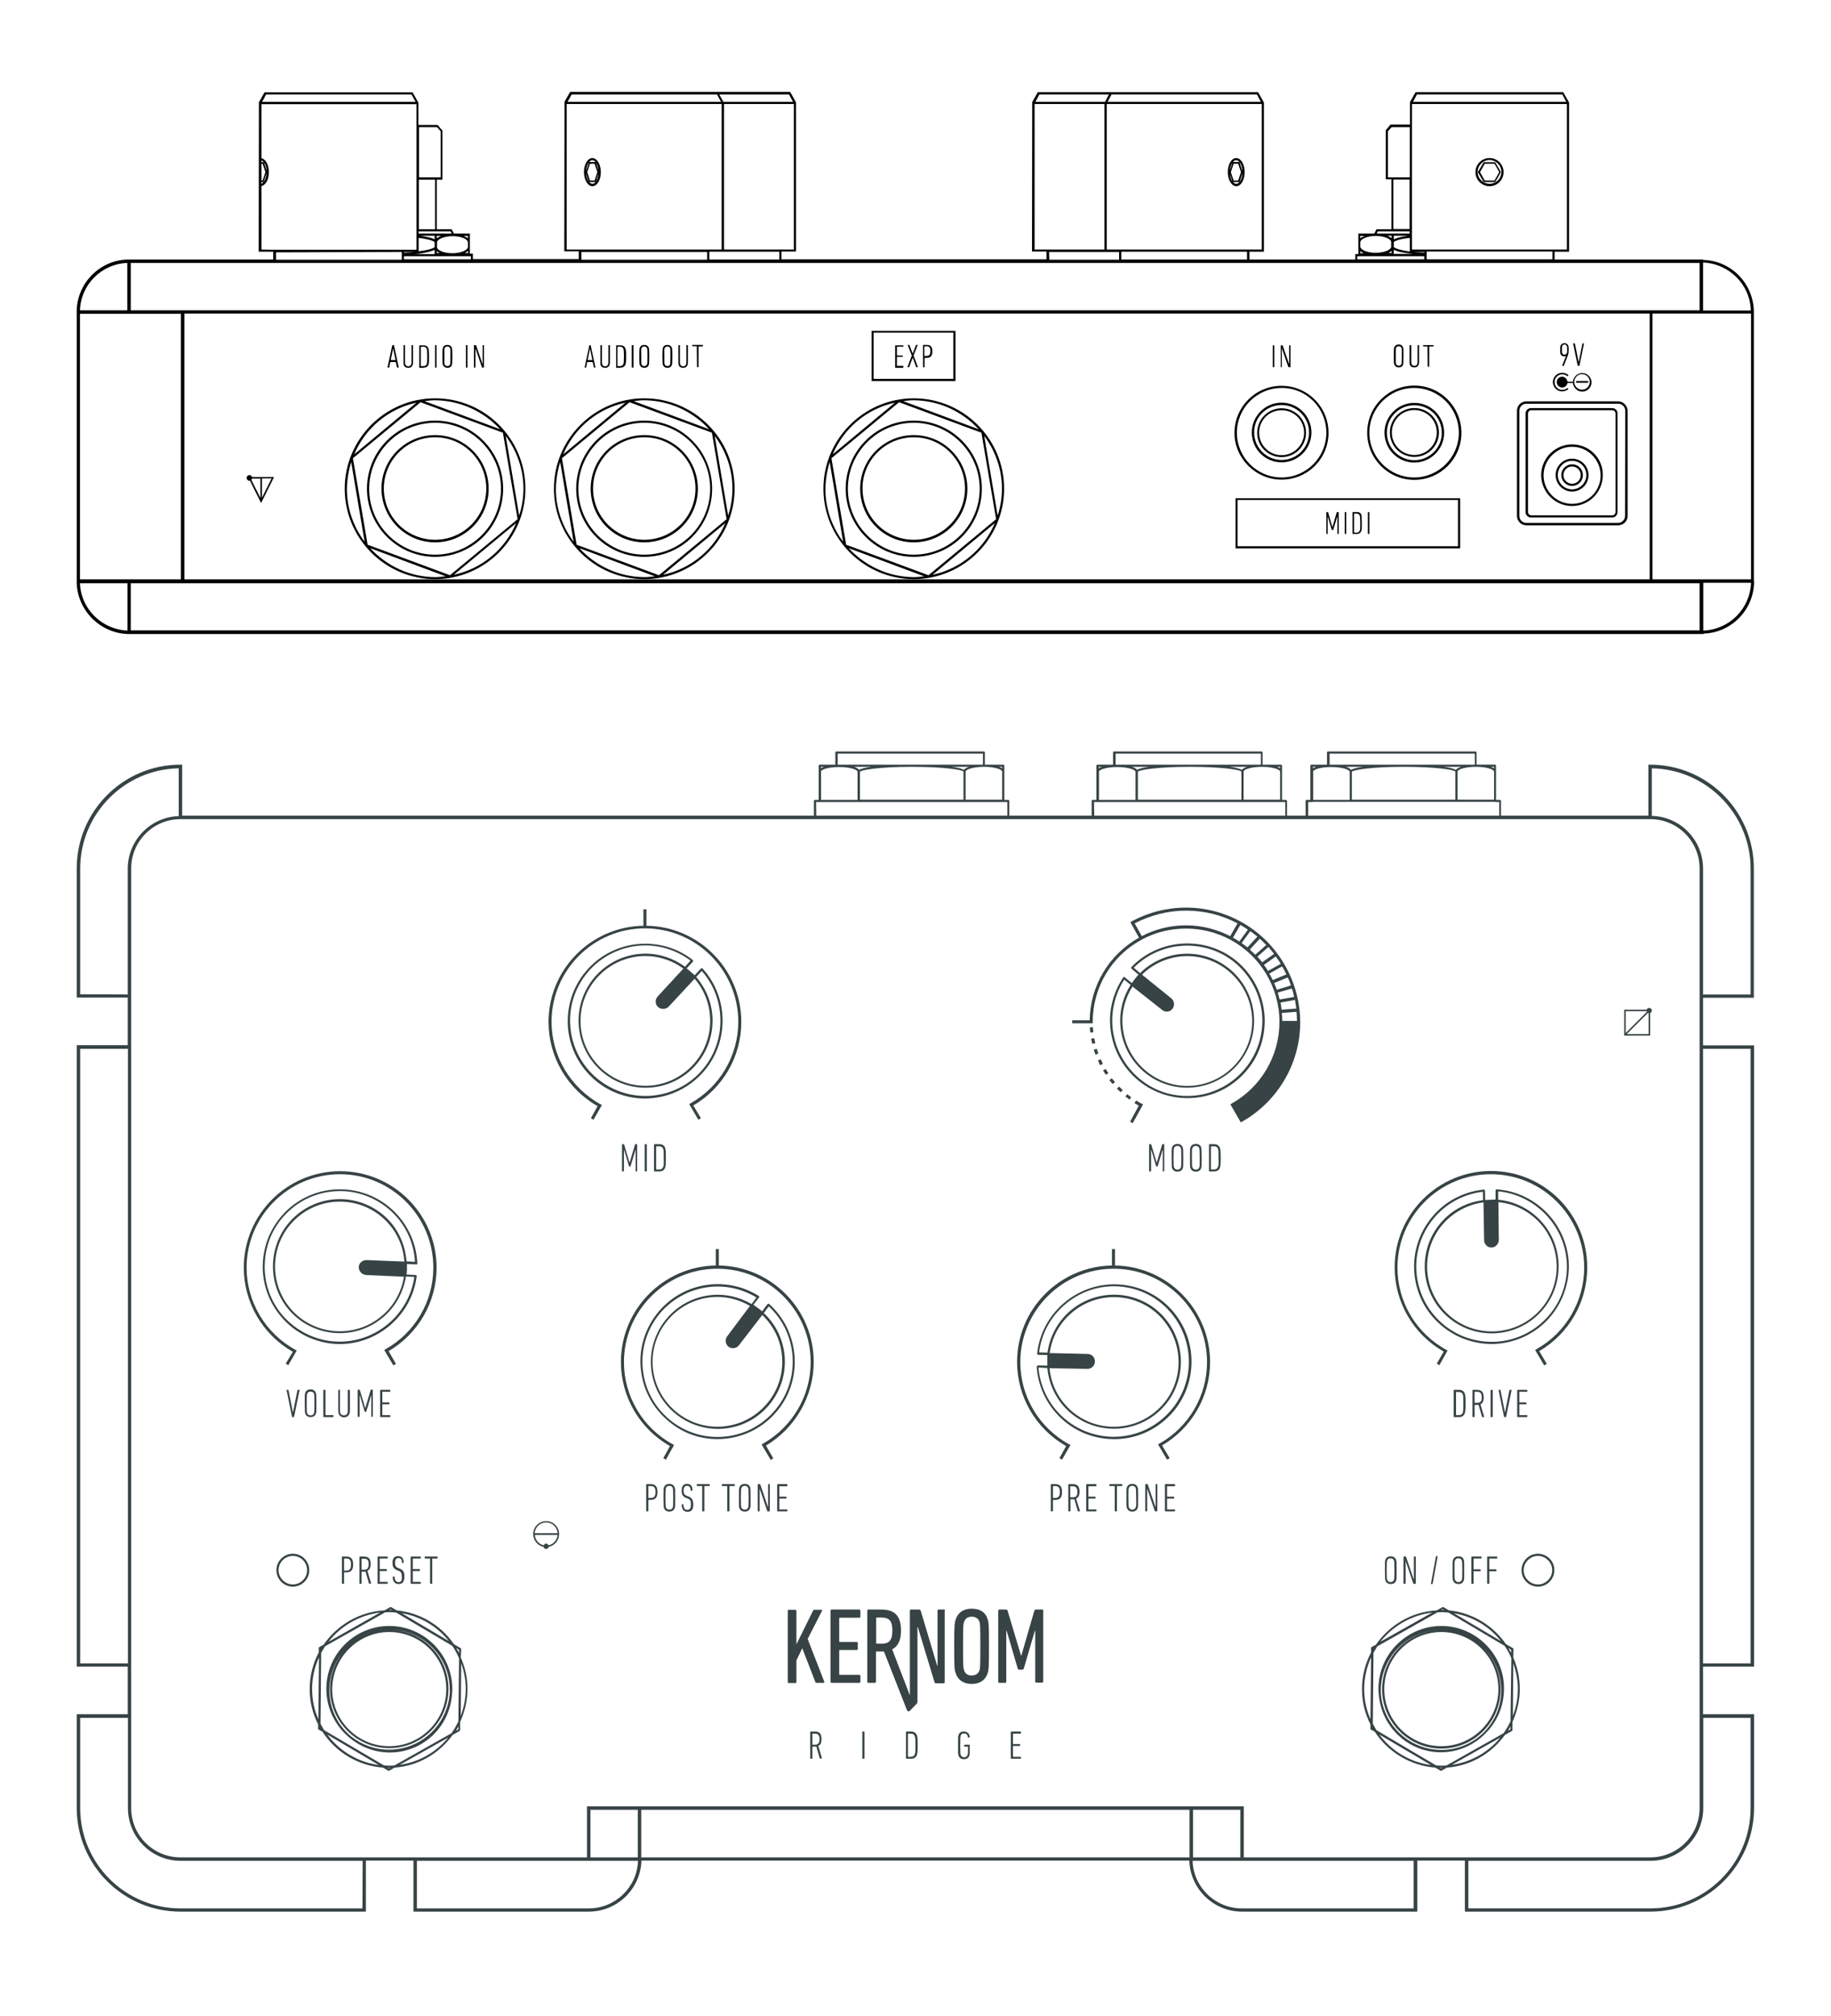 <svg xml:space="preserve" style="enable-background:new 0 0 847.2 932.4;" viewBox="0 0 847.2 932.4" y="0px" x="0px" xmlns:xlink="http://www.w3.org/1999/xlink" xmlns="http://www.w3.org/2000/svg" id="Calque_1" version="1.1">
<style type="text/css">
	.st0{fill:#374345;}
</style>
<g>
	<g>
		<path d="M180,170c0.1,0,0.1-0.1,0.1-0.1l0.5-2.5h2.5l0.6,2.5c0,0.1,0.1,0.1,0.2,0.1h0.5c0.1,0,0.1-0.1,0.1-0.1l-2.2-10.2
			c0-0.1-0.1-0.1-0.1-0.1h-0.5c-0.1,0-0.1,0.1-0.2,0.1l-2.2,10.2c0,0.1,0.1,0.1,0.1,0.1H180z M181.9,161.2L181.9,161.2l1.1,5.3h-2.2
			L181.9,161.2z"></path>
		<path d="M188.9,170.1c1.4,0,2.2-0.8,2.2-2.6v-7.8c0-0.1-0.1-0.1-0.1-0.1h-0.5c-0.1,0-0.1,0.1-0.1,0.1v7.9c0,1.2-0.6,1.8-1.5,1.8
			c-0.8,0-1.5-0.6-1.5-1.8v-7.9c0-0.1-0.1-0.1-0.1-0.1h-0.5c-0.1,0-0.1,0.1-0.1,0.1v7.8C186.6,169.3,187.5,170.1,188.9,170.1z"></path>
		<path d="M196,170c1.3,0,2-0.6,2.3-1.5c0.2-0.6,0.2-1.3,0.2-3.7s-0.1-3.1-0.2-3.6c-0.4-1-1.1-1.5-2.3-1.5h-1.9
			c-0.1,0-0.1,0.1-0.1,0.1v10.2c0,0.1,0.1,0.1,0.1,0.1H196z M194.8,160.4C194.8,160.3,194.8,160.3,194.8,160.4l1.1-0.1
			c0.9,0,1.3,0.4,1.6,1.1c0.1,0.5,0.2,1.1,0.2,3.4c0,2.3-0.1,2.9-0.2,3.4c-0.2,0.7-0.7,1.1-1.6,1.1h-1.1c-0.1,0-0.1,0-0.1-0.1V160.4
			z"></path>
		<path d="M201.9,170c0.1,0,0.1-0.1,0.1-0.1v-10.2c0-0.1-0.1-0.1-0.1-0.1h-0.5c-0.1,0-0.1,0.1-0.1,0.1v10.2c0,0.1,0.1,0.1,0.1,0.1
			H201.9z"></path>
		<path d="M207,170.1c1.1,0,1.8-0.5,2.1-1.4c0.1-0.5,0.2-0.8,0.2-3.9c0-3.1-0.1-3.4-0.2-3.9c-0.3-0.9-1.1-1.4-2.1-1.4
			c-1.1,0-1.8,0.5-2.1,1.4c-0.1,0.5-0.2,0.8-0.2,3.9c0,3.1,0.1,3.4,0.2,3.9C205.3,169.5,206,170.1,207,170.1z M205.7,161.1
			c0.2-0.6,0.7-0.9,1.3-0.9c0.6,0,1.1,0.3,1.3,0.9c0.1,0.4,0.1,0.7,0.1,3.6c0,3-0.1,3.3-0.1,3.7c-0.2,0.6-0.7,0.9-1.3,0.9
			c-0.6,0-1.1-0.3-1.3-0.9c-0.1-0.4-0.1-0.7-0.1-3.7S205.6,161.4,205.7,161.1z"></path>
		<path d="M216.2,170c0.1,0,0.1-0.1,0.1-0.1v-10.2c0-0.1-0.1-0.1-0.1-0.1h-0.5c-0.1,0-0.1,0.1-0.1,0.1v10.2c0,0.1,0.1,0.1,0.1,0.1
			H216.2z"></path>
		<path d="M219.9,170c0.1,0,0.1-0.1,0.1-0.1v-8.5h0.1l2.9,8.5c0.1,0.1,0.1,0.1,0.2,0.1h0.6c0.1,0,0.1-0.1,0.1-0.1v-10.2
			c0-0.1-0.1-0.1-0.1-0.1h-0.4c-0.1,0-0.1,0.1-0.1,0.1v8.5h-0.1l-2.9-8.5c-0.1-0.1-0.1-0.1-0.3-0.1h-0.6c-0.1,0-0.1,0.1-0.1,0.1
			v10.2c0,0.1,0.1,0.1,0.1,0.1H219.9z"></path>
		<path d="M270.6,170h0.5c0.1,0,0.1-0.1,0.1-0.1l0.5-2.5h2.5l0.6,2.5c0,0.1,0.1,0.1,0.1,0.1h0.5c0.1,0,0.1-0.1,0.1-0.1l-2.2-10.2
			c0-0.1-0.1-0.1-0.1-0.1h-0.4c-0.1,0-0.1,0.1-0.1,0.1l-2.2,10.2C270.4,169.9,270.5,170,270.6,170z M273,161.2L273,161.2l1.1,5.3
			h-2.2L273,161.2z"></path>
		<path d="M280,170.1c1.3,0,2.2-0.8,2.2-2.6v-7.8c0-0.1-0.1-0.1-0.1-0.1h-0.5c-0.1,0-0.1,0.1-0.1,0.1v7.9c0,1.2-0.6,1.8-1.5,1.8
			c-0.9,0-1.5-0.6-1.5-1.8v-7.9c0-0.1-0.1-0.1-0.1-0.1h-0.5c-0.1,0-0.1,0.1-0.1,0.1v7.8C277.6,169.3,278.6,170.1,280,170.1z"></path>
		<path d="M287.1,170c1.3,0,2-0.6,2.3-1.5c0.2-0.6,0.3-1.3,0.3-3.7s-0.1-3.1-0.3-3.6c-0.4-1-1-1.5-2.3-1.5h-1.9
			c-0.1,0-0.1,0.1-0.1,0.1v10.2c0,0.1,0.1,0.1,0.1,0.1H287.1z M285.8,160.4C285.8,160.3,285.9,160.3,285.8,160.4l1.1-0.1
			c0.8,0,1.4,0.4,1.6,1.1c0.1,0.5,0.2,1.1,0.2,3.4c0,2.3-0.1,2.9-0.2,3.4c-0.2,0.7-0.8,1.1-1.6,1.1h-1.1c-0.1,0-0.1,0-0.1-0.1V160.4
			z"></path>
		<path d="M293,170c0.1,0,0.1-0.1,0.1-0.1v-10.2c0-0.1-0.1-0.1-0.1-0.1h-0.6c-0.1,0-0.1,0.1-0.1,0.1v10.2c0,0.1,0.1,0.1,0.1,0.1H293
			z"></path>
		<path d="M298.1,170.1c1.1,0,1.8-0.5,2.1-1.4c0.1-0.5,0.2-0.8,0.2-3.9c0-3.1-0.1-3.4-0.2-3.9c-0.3-0.9-1.1-1.4-2.1-1.4
			s-1.8,0.5-2.1,1.4c-0.1,0.5-0.2,0.8-0.2,3.9c0,3.1,0.1,3.4,0.2,3.9C296.3,169.5,297,170.1,298.1,170.1z M296.8,161.1
			c0.2-0.6,0.7-0.9,1.3-0.9s1.1,0.3,1.3,0.9c0.1,0.4,0.2,0.7,0.2,3.6c0,3-0.1,3.3-0.2,3.7c-0.2,0.6-0.7,0.9-1.3,0.9
			s-1.1-0.3-1.3-0.9c-0.1-0.4-0.1-0.7-0.1-3.7S296.6,161.4,296.8,161.1z"></path>
		<path d="M308.8,170.1c1.1,0,1.8-0.5,2.1-1.4c0.1-0.5,0.2-0.8,0.2-3.9c0-3.1-0.1-3.4-0.2-3.9c-0.3-0.9-1.1-1.4-2.1-1.4
			c-1.1,0-1.8,0.5-2.1,1.4c-0.1,0.5-0.2,0.8-0.2,3.9c0,3.1,0.1,3.4,0.2,3.9C307,169.5,307.7,170.1,308.8,170.1z M307.5,161.1
			c0.2-0.6,0.7-0.9,1.3-0.9c0.6,0,1.1,0.3,1.3,0.9c0.1,0.4,0.1,0.7,0.1,3.6c0,3-0.1,3.3-0.1,3.7c-0.2,0.6-0.7,0.9-1.3,0.9
			c-0.6,0-1.1-0.3-1.3-0.9c-0.1-0.4-0.1-0.7-0.1-3.7S307.3,161.4,307.5,161.1z"></path>
		<path d="M316.1,170.1c1.3,0,2.2-0.8,2.2-2.6v-7.8c0-0.1-0.1-0.1-0.1-0.1h-0.5c-0.1,0-0.1,0.1-0.1,0.1v7.9c0,1.2-0.6,1.8-1.5,1.8
			c-0.9,0-1.5-0.6-1.5-1.8v-7.9c0-0.1-0.1-0.1-0.1-0.1H314c-0.1,0-0.1,0.1-0.1,0.1v7.8C313.8,169.3,314.7,170.1,316.1,170.1z"></path>
		<path d="M322.4,160.2C322.5,160.2,322.5,160.2,322.4,160.2l0.1,9.5c0,0.1,0.1,0.1,0.1,0.1h0.5c0.1,0,0.1-0.1,0.1-0.1v-9.4
			c0-0.1,0.1-0.1,0.1-0.1h1.8c0.1,0,0.1-0.1,0.1-0.1v-0.5c0-0.1-0.1-0.1-0.1-0.1h-4.7c-0.1,0-0.1,0.1-0.1,0.1v0.4
			c0,0.1,0.1,0.1,0.1,0.1H322.4z"></path>
		<g>
			<path d="M723.8,164.8c0.4,0,0.7-0.1,0.8-0.2l0,0l-1.8,4.5c-0.1,0.1,0,0.1,0.1,0.1h0.5c0.1,0,0.1,0,0.2-0.1l1.7-4.4
				c0.4-1.1,0.5-1.4,0.5-2.9c0-1.3,0-1.5-0.1-1.8c-0.3-0.8-0.9-1.3-1.8-1.3c-1,0-1.6,0.5-1.9,1.3c-0.1,0.3-0.1,0.6-0.1,1.8
				c0,1.2,0,1.5,0.1,1.8C722.3,164.3,722.8,164.8,723.8,164.8z M722.8,160.1c0.1-0.5,0.6-0.8,1.1-0.8c0.6,0,0.9,0.3,1.1,0.8
				c0.1,0.2,0.1,0.4,0.1,1.6c0,1.2,0,1.4-0.1,1.5c-0.1,0.5-0.6,0.8-1.1,0.8c-0.6,0-1-0.3-1.1-0.8c-0.1-0.2-0.1-0.4-0.1-1.5
				C722.7,160.5,722.7,160.3,722.8,160.1z"></path>
			<path d="M730.2,169.2h0.5c0.1,0,0.1-0.1,0.1-0.1l2.1-10.2c0-0.1,0-0.1-0.1-0.1h-0.5c-0.1,0-0.1,0.1-0.1,0.1l-1.7,8.4h-0.1
				l-1.7-8.4c0-0.1-0.1-0.1-0.1-0.1H728c-0.1,0-0.1,0.1-0.1,0.1l2.1,10.2C730,169.1,730.1,169.2,730.2,169.2z"></path>
		</g>
		<g>
			<path d="M722.8,181c1,0,1.9-0.4,2.7-0.9c0.1-0.1,0.1-0.4,0.1-0.5c-0.1-0.1-0.4-0.2-0.5-0.1c-0.6,0.5-1.4,0.8-2.2,0.8
				c-2,0-3.6-1.6-3.6-3.6s1.6-3.6,3.6-3.6c0.8,0,1.6,0.3,2.2,0.8c0.1,0.1,0.4,0.1,0.5-0.1c0.1-0.1,0.1-0.4-0.1-0.5
				c-0.8-0.6-1.7-0.9-2.7-0.9c-2.4,0-4.3,2-4.3,4.3S720.4,181,722.8,181z"></path>
			<path d="M722.8,174.2c-1.4,0-2.5,1.1-2.5,2.5c0,1.3,1.1,2.5,2.5,2.5c1.3,0,2.2-0.9,2.5-2.1h2.5c0.2,2.2,2,4,4.3,4
				c2.4,0,4.3-2,4.3-4.3s-2-4.3-4.3-4.3c-2.2,0-4.1,1.8-4.3,4h-2.5C725,175.1,724,174.2,722.8,174.2z M732,173c2,0,3.6,1.6,3.6,3.6
				s-1.6,3.6-3.6,3.6s-3.6-1.6-3.6-3.6C728.4,174.7,730,173,732,173z"></path>
			<path d="M731.7,177h0.7h2.1c0.2,0,0.4-0.1,0.4-0.4s-0.1-0.4-0.4-0.4h-2.1h-0.7h-2.1c-0.2,0-0.4,0.1-0.4,0.4s0.1,0.4,0.4,0.4
				H731.7z"></path>
		</g>
		<path d="M417.9,169.8c0.1,0,0.1-0.1,0.1-0.1v-0.4c0-0.1-0.1-0.1-0.1-0.1h-2.8c-0.1,0-0.1,0-0.1-0.1v-4c0-0.1,0-0.1,0.1-0.1h2.5
			c0.1,0,0.1-0.1,0.1-0.1v-0.4c0-0.1-0.1-0.1-0.1-0.1h-2.5c-0.1,0-0.1,0-0.1-0.1v-3.9c0-0.1,0-0.1,0.1-0.1h2.8
			c0.1,0,0.1-0.1,0.1-0.1v-0.4c0-0.1-0.1-0.1-0.1-0.1h-3.6c-0.1,0-0.1,0.1-0.1,0.1v10.2c0,0.1,0.1,0.1,0.1,0.1h3.6V169.8z"></path>
		<path d="M420,169.8h0.6c0.1,0,0.1-0.1,0.1-0.1l1.6-4.3l0,0l1.6,4.3c0.1,0.1,0.1,0.1,0.1,0.1h0.6c0.1,0,0.1-0.1,0.1-0.1l-2-5.3
			l1.9-4.8c0-0.1,0-0.1-0.1-0.1h-0.6c-0.1,0-0.1,0.1-0.1,0.1l-1.5,3.9l0,0l-1.5-3.9c-0.1-0.1-0.1-0.1-0.2-0.1h-0.5
			c-0.1,0-0.1,0.1-0.1,0.1l1.9,4.8l-2,5.3C419.8,169.8,419.9,169.8,420,169.8z"></path>
		<path d="M427.7,169.8c0.1,0,0.1-0.1,0.1-0.1v-4.1c0-0.1,0-0.1,0.1-0.1h0.8c1.8,0,2.7-0.9,2.7-3c0-2.2-0.8-3-2.7-3h-1.5
			c-0.1,0-0.1,0.1-0.1,0.1v10.2c0,0.1,0.1,0.1,0.1,0.1L427.7,169.8L427.7,169.8z M427.8,160.2C427.8,160.2,427.8,160.2,427.8,160.2
			l0.8-0.1c1.4,0,1.9,0.6,1.9,2.2c0,1.7-0.5,2.3-1.9,2.3h-0.8c-0.1,0-0.1-0.1-0.1-0.1V160.2z"></path>
		<path d="M442.1,153h-38.8v23.2h38.8V153z M441.1,175.2h-36.9v-21.4h36.9V175.2z"></path>
		<path d="M115.4,219.7c-0.7,0-1.3,0.6-1.3,1.3c0,0.7,0.6,1.3,1.3,1.3c0.1,0,0.1,0,0.2-0.1l5.2,10.4l6-12h-10.2
			C116.5,220.1,116,219.7,115.4,219.7z M116.6,221.3h3.9v9l-4.2-8.4C116.5,221.7,116.6,221.5,116.6,221.3z M121.2,230.2v-9h4.5
			L121.2,230.2z"></path>
		<path d="M571.7,253.6h103.9v-23.2H571.7V253.6z M572.6,231.2h102v21.4h-102V231.2z"></path>
		<path d="M618.7,236.8c-0.1,0-0.1,0.1-0.2,0.1l-2,6.9l0,0l-2-6.9c0-0.1-0.1-0.1-0.2-0.1h-0.5c-0.1,0-0.1,0.1-0.1,0.1v9.9
			c0,0.1,0.1,0.1,0.1,0.1h0.4c0.1,0,0.1-0.1,0.1-0.1V239h0.1l1.8,6c0.1,0.1,0.1,0.1,0.2,0.1h0.3c0.1,0,0.1-0.1,0.2-0.1l1.8-6h0.1
			v7.8c0,0.1,0.1,0.1,0.1,0.1h0.4c0.1,0,0.1-0.1,0.1-0.1v-9.9c0-0.1-0.1-0.1-0.1-0.1H618.7z"></path>
		<path d="M622.3,236.8c-0.1,0-0.1,0.1-0.1,0.1v9.9c0,0.1,0.1,0.1,0.1,0.1h0.5c0.1,0,0.1-0.1,0.1-0.1v-9.9c0-0.1-0.1-0.1-0.1-0.1
			H622.3z"></path>
		<path d="M627.7,236.8h-1.8c-0.1,0-0.1,0.1-0.1,0.1v9.9c0,0.1,0.1,0.1,0.1,0.1h1.8c1.3,0,1.9-0.6,2.2-1.5c0.2-0.6,0.2-1.3,0.2-3.6
			c0-2.4-0.1-3.1-0.2-3.6C629.7,237.3,629,236.8,627.7,236.8z M629.2,245.2c-0.2,0.7-0.7,1.1-1.5,1.1h-1.1c-0.1,0-0.1,0-0.1-0.1
			v-8.6c0-0.1,0-0.1,0.1-0.1h1.1c0.8,0,1.3,0.4,1.5,1.1c0.1,0.5,0.2,1.1,0.2,3.4C629.4,244.1,629.4,244.7,629.2,245.2z"></path>
		<path d="M633,236.8c-0.1,0-0.1,0.1-0.1,0.1v9.9c0,0.1,0.1,0.1,0.1,0.1h0.5c0.1,0,0.1-0.1,0.1-0.1v-9.9c0-0.1-0.1-0.1-0.1-0.1H633z"></path>
		<path d="M589.5,169.8c0.1,0,0.1-0.1,0.1-0.1v-9.9c0-0.1-0.1-0.1-0.1-0.1H589c-0.1,0-0.1,0.1-0.1,0.1v9.9c0,0.1,0.1,0.1,0.1,0.1
			H589.5z"></path>
		<path d="M593,169.8c0.1,0,0.1-0.1,0.1-0.1v-8.4h0.1l2.9,8.4c0.1,0.1,0.1,0.1,0.3,0.1h0.6c0.1,0,0.1-0.1,0.1-0.1v-9.9
			c0-0.1-0.1-0.1-0.1-0.1h-0.4c-0.1,0-0.1,0.1-0.1,0.1v8.4h-0.1l-2.9-8.4c-0.1-0.1-0.1-0.1-0.2-0.1h-0.6c-0.1,0-0.1,0.1-0.1,0.1v9.9
			c0,0.1,0.1,0.1,0.1,0.1H593z"></path>
		<path d="M647.2,169.9c1.1,0,1.8-0.5,2-1.4c0.1-0.4,0.2-0.8,0.2-3.9s0-3.4-0.2-3.9c-0.3-0.9-1-1.4-2-1.4s-1.8,0.5-2.1,1.4
			c-0.1,0.4-0.2,0.8-0.2,3.9s0.1,3.4,0.2,3.9C645.5,169.4,646.2,169.9,647.2,169.9z M645.9,161c0.2-0.6,0.7-0.9,1.3-0.9
			c0.6,0,1.1,0.3,1.3,0.9c0.1,0.4,0.1,0.6,0.1,3.6c0,2.9-0.1,3.2-0.1,3.6c-0.2,0.6-0.6,0.9-1.3,0.9c-0.6,0-1.1-0.3-1.3-0.9
			c-0.1-0.4-0.1-0.6-0.1-3.6C645.8,161.7,645.8,161.4,645.9,161z"></path>
		<path d="M654.4,169.9c1.3,0,2.2-0.8,2.2-2.5v-7.7c0-0.1-0.1-0.1-0.1-0.1H656c-0.1,0-0.1,0.1-0.1,0.1v7.7c0,1.2-0.6,1.8-1.5,1.8
			c-0.8,0-1.4-0.6-1.4-1.8v-7.7c0-0.1-0.1-0.1-0.1-0.1h-0.6c-0.1,0-0.1,0.1-0.1,0.1v7.7C652.1,169.1,653,169.9,654.4,169.9z"></path>
		<path d="M660.5,160.2C660.6,160.2,660.6,160.2,660.5,160.2l0.1,9.3c0,0.1,0.1,0.1,0.1,0.1h0.5c0.1,0,0.1-0.1,0.1-0.1v-9.2
			c0-0.1,0.1-0.1,0.1-0.1h1.8c0.1,0,0.1-0.1,0.1-0.1v-0.4c0-0.1-0.1-0.1-0.1-0.1h-4.6c-0.1,0-0.1,0.1-0.1,0.1v0.4
			c0,0.1,0.1,0.1,0.1,0.1H660.5z"></path>
		<path d="M593,221.8L593,221.8L593,221.8c11.3,0,20.5-8.5,21.6-19.5c0.1-0.7,0.1-1.5,0.1-2.2c0-0.8-0.1-1.5-0.1-2.2
			c-1.1-10.9-10.4-19.5-21.6-19.5l0,0l0,0c-12,0-21.8,9.7-21.8,21.8C571.2,212,581,221.8,593,221.8z M613.7,200.1
			c0,11.4-9.3,20.7-20.7,20.7c-11.4,0-20.7-9.3-20.7-20.7c0-11.4,9.3-20.7,20.7-20.7C604.4,179.3,613.7,188.6,613.7,200.1z"></path>
		<path d="M748.7,185.6h-42.5c-2.3,0-4.3,1.9-4.3,4.3v48.7c0,2.3,1.9,4.3,4.3,4.3h42.6c2.3,0,4.3-1.9,4.3-4.3v-48.7
			C752.9,187.5,751.1,185.6,748.7,185.6z M751.9,238.6c0,1.8-1.5,3.2-3.2,3.2h-42.5c-1.8,0-3.2-1.5-3.2-3.2v-48.7
			c0-1.8,1.5-3.2,3.2-3.2h42.6c1.8,0,3.2,1.5,3.2,3.2L751.9,238.6L751.9,238.6z"></path>
		<path d="M811.5,268.7V144.3l0,0c0-0.1,0-0.1,0-0.1v-0.5l0,0c-0.4-12.8-10.6-23.2-23.5-23.5V120h-68.7v-3.6h6.7v-69l-2.7-4.8H655
			l-2.6,4.6v10.4h-9l-2.2,2.6v22.7h2.6V106h-6.9l-1,2h-7.4v9.5h-1.4v2.5h-49v-3.6h6.7v-69l-2.7-4.8h-67.3h-1.2h-33.4l-2.6,4.6
			l-0.1,69.1h6.7v3.6H361.6v-3.6h6.7v-69l-2.7-4.8h-33.3h-1.2h-67.3l-2.6,4.6l-0.1,69.1h6.7v3.6h-49v-2.5h-1.4V108h-7.4l-1-2h-6.9
			V83.1h2.6V60.4l-2.2-2.6h-8.9V47.5l-2.7-4.8h-68.5l-2.6,4.6l-0.1,69.1h6.7v3.6H60.5l0,0h-0.8c-0.1,0-0.3,0-0.4,0H59l0,0
			c-12.8,0.4-23.1,10.7-23.5,23.5l0,0v0.4c0,0.1,0,0.4,0,0.5l0,0v124.4l0,0c0,0.1,0,0.4,0,0.5v0.4l0,0c0.5,12.7,10.8,23,23.6,23.5
			l0,0h0.4c0.1,0,0.3,0,0.4,0h0.8l0,0h727.5V293c12.8-0.4,23.1-10.8,23.4-23.6l0,0v-0.6C811.5,268.8,811.5,268.8,811.5,268.7
			L811.5,268.7z M85.3,145h678v122.9h-678V145z M764.6,267.9V145H788V145h22.2v122.9H764.6z M37,145.1h46.7v122.8H37V145.1z
			 M810.1,143.6H788v-22.2C800.1,121.9,809.8,131.6,810.1,143.6z M659.1,116.8c-1.6,0-3.6-0.2-4.9-0.3h4.9V116.8z M644.9,114.2
			L644.9,114.2V112l0,0c0-0.2,1.3-1.3,7.4-2v6.3C646.5,115.5,645,114.5,644.9,114.2C644.9,114.2,644.9,114.2,644.9,114.2
			L644.9,114.2z M644.9,110.7V109h6.6C647.8,109.5,645.9,110.2,644.9,110.7z M643.9,110.1c-0.5-0.4-1.2-0.8-2-1.1h2V110.1z
			 M643.9,117h-1.5c0.6-0.3,1.1-0.6,1.5-1V117z M644.9,115.5c1.1,0.6,3.3,1.3,7.9,1.8c0.1,0,0.6,0.1,1.2,0.1h-9.2L644.9,115.5
			L644.9,115.5z M718.3,119.9h-58.2v-2.5v-1.1h58.2V119.9z M719.3,115.4h-60.3h-5.7V48.1H725v67.3H719.3z M655.6,43.7h67.3l1.8,3.4
			h-70.9L655.6,43.7z M642.2,82V60.7l1.7-1.9h8.4V82h-8.5H642.2z M644.7,83h7.5v22.9h-7.5V83z M637.5,107h6.2h8.5v1h-7.4H637
			L637.5,107z M631.4,109.1c-0.8,0.3-1.5,0.7-2,1.1v-1.1H631.4z M629.4,112c0-1.3,2.9-2.9,7.1-2.9c4.1,0,7.2,1.5,7.2,2.8v2.3
			c-0.1,1.3-3.2,2.7-7.2,2.7c-4.2,0-7.1-1.5-7.1-2.9V112z M629.4,116.1c0.4,0.4,1,0.7,1.6,1h-1.6V116.1z M628,118.5h31v1.4h-31
			V118.5z M577,120h-58.2v-3.6H577V120z M578.1,115.4h-59.2h-1.1h-5.7V48.1h71.7v67.3H578.1z M581.6,43.7l1.8,3.4h-70.9l1.8-3.4
			H581.6z M480.9,43.7h32.2l-1.8,3.4h-32.2L480.9,43.7z M478.7,115.4V48.1h32.3v47v20.3h-26.6H478.7z M485.4,116.5h25.6h1.1h5.7v3.6
			h-32.3L485.4,116.5L485.4,116.5z M360.5,120h-32.3v-3.6h5.7h1.1h25.6V120z M361.6,115.4H335V48.1h32.3v67.3H361.6z M365.1,43.7
			l1.8,3.4h-32.2l-1.9-3.4H365.1z M264.5,43.7h67.3l1.8,3.4h-71L264.5,43.7z M262.2,115.4V48.1h71.7v67.3h-5.7h-1.1H268H262.2z
			 M269,116.5h58.2v3.6H269V116.5z M193.7,110c6.1,0.8,7.4,1.8,7.4,2l0,0v2.2l0,0l0,0l0,0c-0.1,0.3-1.5,1.3-7.4,2V110z M201.1,115.5
			v2H192c0.7-0.1,1.2-0.1,1.3-0.1C197.8,116.8,200,116.1,201.1,115.5z M202.1,117v-0.9c0.4,0.4,0.9,0.7,1.5,0.9H202.1z M202.1,109.1
			h2c-0.8,0.3-1.5,0.7-2,1.1V109.1z M201.1,110.7c-1-0.6-2.9-1.1-6.6-1.7h6.6V110.7z M186.9,116.8v-0.3h4.9
			C190.6,116.6,188.5,116.8,186.9,116.8z M217.9,119.9h-31v-1.4h31V119.9z M215,117c0.6-0.3,1.2-0.6,1.6-1v1H215z M216.5,114.2
			c0,1.3-2.9,2.9-7.1,2.9c-4.1,0-7.1-1.4-7.2-2.7V112c0.1-1.3,3.2-2.8,7.2-2.8c4.2,0,7.1,1.5,7.1,2.9V114.2z M216.5,110.2
			c-0.5-0.4-1.2-0.8-2-1.1h2V110.2z M208.5,107l0.5,1h-7.9h-7.4v-1h8.5H208.5z M201.3,106h-7.5V83.1h7.5V106z M193.8,58.8h8.4
			l1.7,1.9V82h-1.5h-8.5V58.8L193.8,58.8z M123.1,43.7h67.3l1.9,3.4h-71L123.1,43.7z M121.9,84.2c-0.3,0.4-0.6,0.6-1,0.8v-0.8H121.9
			z M121,83.5v-7.8h0.5l1.3,3.9l-1.3,3.9L121,83.5L121,83.5z M123.3,80.1c-0.1,1.7-0.6,3.2-1.3,4.1L123.3,80.1z M122.1,75
			c0.7,0.9,1.2,2.4,1.3,4.1L122.1,75z M121,75v-0.8c0.4,0.1,0.7,0.4,1,0.8H121z M121,115.4V86c2-0.4,3.4-3.1,3.4-6.4
			c0-3.4-1.5-6-3.4-6.4v-25h71.7v67.3h-5.7h-60.3L121,115.4L121,115.4z M185.9,116.5v1.1v2.5h-58.2v-3.4L185.9,116.5L185.9,116.5z
			 M786.4,121.6v21.9H60.5v-21.9H786.4z M58.9,121.6v21.9H37C37.4,131.6,47,122,58.9,121.6z M37,269.7h22v21.9
			C47,291.1,37.4,281.5,37,269.7z M786.5,291.5H60.5v-21.8h24.6l0,0h701.3V291.5z M788.1,291.6v-22.1h22.1
			C809.8,281.5,800.1,291.2,788.1,291.6z"></path>
		<path d="M727.4,214.7c-2.7,0-5,2.2-5,5c0,2.7,2.2,5,5,5s5-2.2,5-5C732.4,216.9,730.2,214.7,727.4,214.7z M727.4,223.7
			c-2.2,0-4-1.8-4-4c0-2.2,1.8-4,4-4c2.2,0,4,1.8,4,4S729.6,223.7,727.4,223.7z"></path>
		<path d="M274.1,73.1c-2.2,0-3.9,2.9-3.9,6.5c0,3.6,1.8,6.5,3.9,6.5c2.2,0,3.9-2.9,3.9-6.5S276.2,73.1,274.1,73.1z M276.9,78.8
			l-1.1-3.5C276.4,76.2,276.8,77.4,276.9,78.8z M274.1,74.1c0.6,0,1.1,0.4,1.5,0.8h-3C273,74.4,273.5,74.1,274.1,74.1z M276.4,79.6
			l-1.3,3.9H273l-1.3-3.9l1.3-3.9h2.1L276.4,79.6z M272.5,75l-1.3,4.1C271.3,77.4,271.8,75.9,272.5,75z M271.1,80.1l1.3,4.1
			C271.8,83.2,271.3,81.8,271.1,80.1z M274.1,85c-0.6,0-1.1-0.4-1.5-0.8h3C275.1,84.8,274.6,85,274.1,85z M275.8,83.9l1.1-3.6
			C276.8,81.8,276.4,83,275.8,83.9z"></path>
		<path d="M572,73.1c-2.2,0-3.9,2.9-3.9,6.5c0,3.6,1.8,6.5,3.9,6.5c2.2,0,3.9-2.9,3.9-6.5C575.9,75.9,574.1,73.1,572,73.1z
			 M574.8,79.1l-1.3-4.1C574.3,75.9,574.8,77.4,574.8,79.1z M572,74.1c0.6,0,1.1,0.4,1.5,0.8h-3C570.8,74.4,571.4,74.1,572,74.1z
			 M574.2,79.6l-1.3,3.9h-2.1l-1.3-3.9l1.3-3.9h2.1L574.2,79.6z M570.2,75.3l-1.1,3.6C569.2,77.4,569.6,76.2,570.2,75.3z
			 M569.1,80.4l1.1,3.6C569.6,83.1,569.2,81.8,569.1,80.4z M572,85c-0.6,0-1.1-0.4-1.5-0.8h3C573,84.8,572.5,85,572,85z M573.6,84.1
			l1.3-4.1C574.8,81.8,574.3,83.2,573.6,84.1z"></path>
		<path d="M422.8,184.2c-23,0-41.8,18.8-41.8,41.8s18.8,41.8,41.8,41.8c23,0,41.8-18.8,41.8-41.8
			C464.6,202.9,445.8,184.2,422.8,184.2z M452.8,198.5l-34.9-13c1.6-0.2,3.2-0.4,4.9-0.4C434.7,185.2,445.4,190.4,452.8,198.5z
			 M454.1,200.1l6.8,40L429.6,266l-38.1-14.1l-6.8-40l31.3-25.9L454.1,200.1z M414.1,186.2l-28.8,23.9
			C390.4,198,401.1,189,414.1,186.2z M383.9,213.7l6.2,36.8c-5.1-6.8-8.2-15.3-8.2-24.4C382,221.7,382.7,217.5,383.9,213.7z
			 M392.7,253.5l34.9,13c-1.6,0.2-3.2,0.4-4.9,0.4C410.9,266.8,400.2,261.6,392.7,253.5z M431.5,265.8l28.8-23.9
			C455.2,254,444.5,263,431.5,265.8z M461.6,238.4l-6.2-36.8c5.1,6.8,8.2,15.3,8.2,24.4C463.6,230.3,462.9,234.5,461.6,238.4z"></path>
		<path d="M422.8,257.5c17.4,0,31.5-14.1,31.5-31.5s-14.1-31.5-31.5-31.5s-31.5,14.1-31.5,31.5S405.4,257.5,422.8,257.5z
			 M422.8,195.5c16.8,0,30.5,13.7,30.5,30.5s-13.7,30.5-30.5,30.5c-16.8,0-30.5-13.7-30.5-30.5C392.3,209.2,406,195.5,422.8,195.5z"></path>
		<path d="M422.8,250.8c13.7,0,24.8-11.1,24.8-24.8c0-13.7-11.1-24.8-24.8-24.8c-13.7,0-24.8,11.1-24.8,24.8
			C398,239.7,409.1,250.8,422.8,250.8z M422.8,202.2c13.1,0,23.7,10.6,23.7,23.7c0,13.1-10.6,23.7-23.7,23.7
			c-13.1,0-23.7-10.6-23.7-23.7C399,212.9,409.7,202.2,422.8,202.2z"></path>
		<path d="M298.1,184.2c-23,0-41.8,18.8-41.8,41.8s18.8,41.8,41.8,41.8c23,0,41.8-18.8,41.8-41.8
			C339.9,202.9,321.1,184.2,298.1,184.2z M328.1,198.5l-34.9-13c1.6-0.2,3.2-0.4,4.9-0.4C310,185.2,320.7,190.4,328.1,198.5z
			 M329.4,200.1l6.8,40L304.9,266l-38.1-14.1l-6.8-40l31.3-25.9L329.4,200.1z M289.4,186.2l-28.8,23.9
			C265.7,198,276.4,189,289.4,186.2z M259.2,213.7l6.2,36.8c-5.1-6.8-8.2-15.3-8.2-24.4C257.3,221.7,258,217.5,259.2,213.7z
			 M268.1,253.5l34.9,13c-1.6,0.2-3.2,0.4-4.9,0.4C286.2,266.8,275.5,261.6,268.1,253.5z M306.8,265.8l28.8-23.9
			C330.5,254,319.8,263,306.8,265.8z M336.9,238.4l-6.2-36.8c5.1,6.8,8.2,15.3,8.2,24.4C338.9,230.3,338.2,234.5,336.9,238.4z"></path>
		<path d="M298.1,257.5c17.4,0,31.4-14.1,31.4-31.5s-14.1-31.5-31.4-31.5c-17.4,0-31.5,14.1-31.5,31.5S280.7,257.5,298.1,257.5z
			 M298.1,195.5c16.8,0,30.5,13.7,30.5,30.5s-13.7,30.5-30.5,30.5c-16.8,0-30.5-13.7-30.5-30.5C267.6,209.2,281.3,195.5,298.1,195.5
			z"></path>
		<path d="M298.1,250.8c13.7,0,24.8-11.1,24.8-24.8c0-13.7-11.1-24.8-24.8-24.8s-24.8,11.1-24.8,24.8
			C273.3,239.7,284.4,250.8,298.1,250.8z M298.1,202.2c13.1,0,23.7,10.6,23.7,23.7c0,13.1-10.6,23.7-23.7,23.7s-23.7-10.6-23.7-23.7
			C274.4,212.9,285,202.2,298.1,202.2z"></path>
		<path d="M201.3,184.2c-23,0-41.8,18.8-41.8,41.8s18.8,41.8,41.8,41.8s41.8-18.8,41.8-41.8C243.1,202.9,224.4,184.2,201.3,184.2z
			 M231.4,198.5l-35-13c1.6-0.2,3.2-0.4,4.9-0.4C213.2,185.2,223.9,190.4,231.4,198.5z M232.7,200.1l6.8,40L208.2,266l-38.1-14.1
			l-6.8-40l31.3-25.9L232.7,200.1z M192.7,186.2l-28.8,23.9C169,198,179.7,189,192.7,186.2z M162.5,213.7l6.2,36.8
			c-5.1-6.8-8.2-15.3-8.2-24.4C160.6,221.7,161.3,217.5,162.5,213.7z M171.3,253.5l34.9,13c-1.6,0.2-3.2,0.4-4.9,0.4
			C189.4,266.8,178.8,261.6,171.3,253.5z M210,265.8l28.8-23.9C233.7,254,223,263,210,265.8z M240.2,238.4l-6.2-36.8
			c5.1,6.8,8.2,15.3,8.2,24.4C242.2,230.3,241.5,234.5,240.2,238.4z"></path>
		<path d="M201.3,257.5c17.4,0,31.5-14.1,31.5-31.5s-14.1-31.5-31.5-31.5s-31.5,14.1-31.5,31.5S184,257.5,201.3,257.5z M201.3,195.5
			c16.8,0,30.5,13.7,30.5,30.5s-13.7,30.5-30.5,30.5s-30.5-13.7-30.5-30.5C170.9,209.2,184.5,195.5,201.3,195.5z"></path>
		<path d="M201.3,250.8c13.7,0,24.8-11.1,24.8-24.8c0-13.7-11.1-24.8-24.8-24.8s-24.8,11.1-24.8,24.8
			C176.6,239.7,187.7,250.8,201.3,250.8z M201.3,202.2c13.1,0,23.7,10.6,23.7,23.7c0,13.1-10.6,23.7-23.7,23.7
			c-13.1,0-23.7-10.6-23.7-23.7C177.6,212.9,188.2,202.2,201.3,202.2z"></path>
		<path d="M593,213.8c7.6,0,13.8-6.2,13.8-13.8c0-7.6-6.2-13.8-13.8-13.8c-7.6,0-13.8,6.2-13.8,13.8
			C579.2,207.6,585.3,213.8,593,213.8z M593,187.3c7,0,12.7,5.7,12.7,12.7s-5.7,12.7-12.7,12.7s-12.7-5.7-12.7-12.7
			C580.2,193,585.9,187.3,593,187.3z"></path>
		<path d="M593,211.4c6.3,0,11.3-5.1,11.3-11.3c0-6.3-5.1-11.3-11.3-11.3c-6.3,0-11.3,5.1-11.3,11.3
			C581.6,206.3,586.7,211.4,593,211.4z M593,189.7c5.7,0,10.4,4.6,10.4,10.4c0,5.7-4.7,10.4-10.4,10.4c-5.7,0-10.4-4.6-10.4-10.4
			C582.6,194.3,587.2,189.7,593,189.7z"></path>
		<path d="M654.4,178.3L654.4,178.3L654.4,178.3c-12,0-21.8,9.7-21.8,21.8c0,12,9.7,21.8,21.8,21.8l0,0l0,0c12,0,21.8-9.7,21.8-21.8
			C676.1,188,666.4,178.3,654.4,178.3z M633.6,200.1c0-11.4,9.3-20.7,20.7-20.7c11.4,0,20.7,9.3,20.7,20.7
			c0,11.4-9.3,20.7-20.7,20.7C643,220.8,633.6,211.5,633.6,200.1z"></path>
		<path d="M654.4,186.3c-7.6,0-13.8,6.2-13.8,13.8c0,7.6,6.2,13.8,13.8,13.8s13.8-6.2,13.8-13.8C668.2,192.4,662,186.3,654.4,186.3z
			 M654.4,212.8c-7,0-12.7-5.7-12.7-12.7c0-7.1,5.7-12.7,12.7-12.7c7.1,0,12.7,5.7,12.7,12.7C667.2,207.1,661.4,212.8,654.4,212.8z"></path>
		<path d="M654.4,188.7c-6.3,0-11.3,5.1-11.3,11.3c0,6.3,5.1,11.3,11.3,11.3c6.3,0,11.4-5.1,11.4-11.3
			C665.8,193.8,660.7,188.7,654.4,188.7z M654.4,210.4c-5.7,0-10.4-4.6-10.4-10.4c0-5.7,4.6-10.4,10.4-10.4
			c5.7,0,10.4,4.6,10.4,10.4C664.8,205.7,660.1,210.4,654.4,210.4z"></path>
		<path d="M745.9,188.7h-37.5c-1.4,0-2.5,1.1-2.5,2.5v45.6c0,1.4,1.1,2.5,2.5,2.5h37.5c1.4,0,2.5-1.1,2.5-2.5v-45.6
			C748.5,189.8,747.3,188.7,745.9,188.7z M747.5,236.8c0,0.8-0.7,1.5-1.5,1.5h-37.5c-0.8,0-1.5-0.7-1.5-1.5v-45.6
			c0-0.8,0.7-1.5,1.5-1.5h37.5c0.8,0,1.5,0.7,1.5,1.5V236.8z"></path>
		<path d="M727.4,205.5c-7.8,0-14.3,6.4-14.3,14.2c0,7.8,6.4,14.3,14.3,14.3c7.8,0,14.2-6.4,14.2-14.3
			C741.7,211.8,735.3,205.5,727.4,205.5z M727.4,233c-7.3,0-13.2-6-13.2-13.2s6-13.2,13.2-13.2c7.3,0,13.2,6,13.2,13.2
			C740.7,227,734.7,233,727.4,233z"></path>
		<path d="M727.4,212.1c-4.2,0-7.6,3.4-7.6,7.6c0,4.2,3.4,7.6,7.6,7.6c4.2,0,7.6-3.4,7.6-7.6C735,215.5,731.6,212.1,727.4,212.1z
			 M727.4,226.3c-3.6,0-6.6-2.9-6.6-6.6c0-3.6,2.9-6.6,6.6-6.6c3.6,0,6.6,2.9,6.6,6.6C734,223.3,731,226.3,727.4,226.3z"></path>
		<path d="M689.2,73.1c-3.6,0-6.5,2.9-6.5,6.5c0,3.6,2.9,6.5,6.5,6.5c3.6,0,6.5-2.9,6.5-6.5C695.7,76,692.8,73.1,689.2,73.1z
			 M689.2,85c-3,0-5.5-2.5-5.5-5.5c0-3,2.5-5.5,5.5-5.5c3,0,5.5,2.5,5.5,5.5C694.7,82.6,692.2,85,689.2,85z"></path>
		<path d="M686.5,75l-2.7,4.6l2.7,4.6h5.3l2.7-4.6l-2.7-4.6H686.5z M691.5,83.5H687l-2.2-3.9l2.2-3.9h4.5l2.2,3.9L691.5,83.5z"></path>
	</g>
</g>
<g>
	<path d="M811.5,461.4v-59.8c0-26.5-21.5-48-48-48h-0.8v23.6h-68.2v-6.8c0-0.3-0.2-0.5-0.5-0.5h-1.8v-15.8
		c0-0.3-0.2-0.5-0.5-0.5h-8.5V348c0-0.3-0.2-0.5-0.5-0.5h-68.2c-0.3,0-0.5,0.2-0.5,0.5v5.6h-7.2c-0.3,0-0.5,0.2-0.5,0.5v2.7
		c0,0,0,0,0,0v13.1h-1.7c-0.3,0-0.5,0.2-0.5,0.5v6.8h-8.6v-6.8c0-0.3-0.2-0.5-0.5-0.5h-1.8v-15.8c0-0.3-0.2-0.5-0.5-0.5h-8.5V348
		c0-0.3-0.2-0.5-0.5-0.5h-68.2c-0.3,0-0.5,0.2-0.5,0.5v5.6h-7.2c-0.3,0-0.5,0.2-0.5,0.5v2.7c0,0,0,0,0,0v13.1h-1.7
		c-0.3,0-0.5,0.2-0.5,0.5v6.8H467v-6.8c0-0.3-0.2-0.5-0.5-0.5h-1.8v-15.8c0-0.3-0.2-0.5-0.5-0.5h-8.5V348c0-0.3-0.2-0.5-0.5-0.5
		h-68.2c-0.3,0-0.5,0.2-0.5,0.5v5.6h-7.2c-0.3,0-0.5,0.2-0.5,0.5v2.7c0,0,0,0,0,0v13.1h-1.7c-0.3,0-0.5,0.2-0.5,0.5v6.8H84.3v-23.6
		h-0.8c-26.5,0-48,21.5-48,48v59.7h23.6v22H35.5v287.4h23.6v22H35.5v43.3c0,26.5,21.5,48,48,48h85.8v-23.6h22v23.6h81.1
		c13.2,0,24-10.5,24.4-23.6h253.5c0.4,13.1,11.2,23.6,24.4,23.6h81.1v-23.6h22v23.6h85.8c26.5,0,48-21.5,48-48v-43.3H788v-22h23.6
		V483.4H788v-22L811.5,461.4L811.5,461.4z M691.3,354.6v0.7c-0.4-0.3-0.9-0.5-1.5-0.7H691.3z M691.3,356.8v13h-16.9v-13
		c0-0.9,3.3-2.2,8.5-2.2S691.3,355.9,691.3,356.8L691.3,356.8z M649.4,354.6c14.5,0,23.4,1.3,24,2.2v13h-47.9l0-12.9
		C626,356,634.9,354.6,649.4,354.6z M625.1,356c-0.4-0.6-1.2-1.1-2.4-1.4h8.1C628.2,354.9,626.1,355.4,625.1,356z M667.9,354.6h8.1
		c-1.1,0.4-2,0.8-2.4,1.4C672.6,355.4,670.5,354.9,667.9,354.6z M615.2,348.5h67.2v5.1h-67.2V348.5z M607.5,354.6h1.5
		c-0.6,0.2-1.1,0.4-1.5,0.7V354.6z M607.5,356.9L607.5,356.9c0.1-1,3.3-2.2,8.5-2.2s8.5,1.3,8.5,2.2v13h-16.9V356.9L607.5,356.9z
		 M605.2,370.9h1.8c0,0,0.1,0,0.1-0.1h84.7c0,0,0.1,0.1,0.1,0.1h1.8v6.3h-88.4V370.9z M592.3,354.6v0.7c-0.4-0.3-0.9-0.5-1.5-0.7
		H592.3z M592.3,356.8v13h-16.9v-13c0-0.9,3.3-2.2,8.5-2.2S592.3,355.9,592.3,356.8L592.3,356.8z M550.4,354.6
		c14.5,0,23.4,1.3,24,2.2v13h-47.9l0-12.9C527,356,535.9,354.6,550.4,354.6z M526.1,356c-0.4-0.6-1.2-1.1-2.4-1.4h8.1
		C529.2,354.9,527.1,355.4,526.1,356L526.1,356z M568.9,354.6h8.1c-1.1,0.4-2,0.8-2.4,1.4C573.6,355.4,571.5,354.9,568.9,354.6z
		 M516.2,348.5h67.2v5.1h-67.2V348.5z M508.4,354.6h1.5c-0.6,0.2-1.1,0.4-1.5,0.7V354.6z M508.4,356.9L508.4,356.9
		c0.1-0.9,3.3-2.2,8.5-2.2s8.5,1.3,8.5,2.2v13h-16.9V356.9L508.4,356.9z M506.2,370.9h1.8c0,0,0.1,0,0.1,0h84.7c0,0,0.1,0,0.1,0h1.8
		v6.3h-88.4L506.2,370.9L506.2,370.9z M463.7,354.6v0.7c-0.4-0.3-0.9-0.5-1.5-0.7H463.7z M463.7,356.8v13h-16.9v-13
		c0-0.9,3.3-2.2,8.5-2.2S463.7,355.9,463.7,356.8L463.7,356.8z M421.8,354.6c14.5,0,23.4,1.3,24,2.2v13h-47.9l0-12.9
		C398.4,356,407.3,354.6,421.8,354.6L421.8,354.6z M397.5,356c-0.4-0.6-1.3-1.1-2.4-1.4h8.1C400.6,354.9,398.5,355.4,397.5,356z
		 M440.3,354.6h8.1c-1.1,0.4-2,0.8-2.4,1.4C445,355.4,442.9,354.9,440.3,354.6z M387.6,348.5h67.2v5.1h-67.2V348.5z M379.8,354.6
		h1.5c-0.6,0.2-1.1,0.4-1.5,0.7V354.6z M379.8,356.9L379.8,356.9c0-1,3.3-2.2,8.5-2.2c5.2,0,8.5,1.3,8.5,2.2v13h-16.9V356.9
		L379.8,356.9z M377.6,370.9h1.8c0,0,0.1,0,0.1,0h84.7c0,0,0.1,0,0.1,0h1.8v6.3h-88.4L377.6,370.9L377.6,370.9z M37.1,459.8v-58.1
		c0-25.3,20.4-46,45.6-46.4v22.1c-13.1,0.4-23.6,11.2-23.6,24.4v58.1C59.1,459.8,37.1,459.8,37.1,459.8z M37.1,769.2V485h22.1v284.2
		H37.1z M167.7,882.5H83.5c-25.6,0-46.4-20.8-46.4-46.4v-41.7h22.1v41.7c0,13.5,10.9,24.4,24.4,24.4h84.2L167.7,882.5L167.7,882.5z
		 M272.4,882.5h-79.5v-22h78.8h23.5C294.8,872.7,284.7,882.5,272.4,882.5L272.4,882.5z M273.2,858.9v-22h21.9v22H273.2z
		 M550.4,858.9H296.7v-22h253.7V858.9z M654.1,882.5h-79.5c-12.3,0-22.4-9.8-22.8-22h23.6h78.7L654.1,882.5L654.1,882.5z M552,858.9
		v-22h21.9v22H552z M575.5,858.9v-23.6H271.6v23.6H83.5c-12.6,0-22.8-10.2-22.8-22.8V401.6c0-12.5,10.1-22.7,22.6-22.8h680.5
		c12.5,0.1,22.6,10.3,22.6,22.8v58.2h0V485h0v284.2h0v25.2h0v41.7c0,12.6-10.2,22.8-22.8,22.8H575.5L575.5,858.9z M810,794.4v41.7
		c0,25.6-20.8,46.4-46.4,46.4h-84.2v-22h84.3c13.5,0,24.4-11,24.4-24.4v-41.7L810,794.4L810,794.4z M810,485v284.2h-22V485L810,485
		L810,485z M764.3,377.3v-22c25.2,0.4,45.7,21.1,45.7,46.4v58.2h-22v-58.2C788,388.4,777.4,377.6,764.3,377.3L764.3,377.3z" class="st0"></path>
	<path d="M380.1,804.2c0-2.6-1-3.5-3.2-3.5h-1.8c-0.1,0-0.2,0.1-0.2,0.2v12.2c0,0.1,0.1,0.2,0.2,0.2h0.6
		c0.1,0,0.2-0.1,0.2-0.2v-5.3c0-0.1,0-0.1,0.1-0.1h0.9c0.3,0,0.5,0,0.8-0.1l1.6,5.5c0,0.1,0.1,0.1,0.2,0.1h0.7
		c0.1,0,0.1-0.1,0.1-0.2l-1.7-5.7C379.6,807,380.1,806,380.1,804.2L380.1,804.2z M377,806.8h-1c-0.1,0-0.1,0-0.1-0.1v-4.9
		c0-0.1,0-0.1,0.1-0.1h1c1.5,0,2.2,0.6,2.2,2.6C379.1,806.2,378.5,806.8,377,806.8z" class="st0"></path>
	<path d="M399.8,800.7h-0.6c-0.1,0-0.2,0.1-0.2,0.2v12.2c0,0.1,0.1,0.2,0.2,0.2h0.6c0.1,0,0.2-0.1,0.2-0.2v-12.2
		C400,800.8,399.9,800.7,399.8,800.7L399.8,800.7z" class="st0"></path>
	<path d="M421.6,800.7h-2.2c-0.1,0-0.2,0.1-0.2,0.2v12.2c0,0.1,0.1,0.2,0.2,0.2h2.2c1.5,0,2.3-0.7,2.7-1.9
		c0.2-0.7,0.3-1.5,0.3-4.4c0-2.9-0.1-3.7-0.3-4.4C423.9,801.4,423,800.8,421.6,800.7L421.6,800.7z M423.3,811.1
		c-0.3,0.9-0.9,1.3-1.9,1.3h-1.2c-0.1,0-0.1,0-0.1-0.1v-10.5c0-0.1,0-0.1,0.1-0.1h1.2c1,0,1.6,0.4,1.9,1.3c0.2,0.6,0.3,1.3,0.3,4.1
		C423.6,809.8,423.5,810.6,423.3,811.1z" class="st0"></path>
	<path d="M448.7,806.8h-2.4c-0.1,0-0.2,0.1-0.2,0.2v0.5c0,0.1,0.1,0.2,0.2,0.2h1.5c0.1,0,0.1,0,0.1,0.1
		c0,2.9,0,3.2-0.2,3.7c-0.3,0.8-0.8,1.1-1.6,1.1s-1.4-0.4-1.6-1.1c-0.1-0.4-0.2-0.8-0.2-4.4c0-3.6,0.1-4,0.2-4.4
		c0.2-0.8,0.8-1.1,1.6-1.1c1.1,0,1.6,0.7,1.8,1.8c0,0.1,0.1,0.2,0.2,0.1l0.5-0.1c0.1,0,0.1-0.1,0.1-0.2c-0.2-1.5-1.1-2.5-2.7-2.5
		c-1.3,0-2.2,0.6-2.5,1.7c-0.2,0.5-0.2,1-0.2,4.7c0,3.7,0,4.2,0.2,4.7c0.4,1.1,1.2,1.7,2.5,1.7s2.2-0.6,2.5-1.7
		c0.2-0.5,0.2-1,0.2-4.3V807C448.8,806.8,448.8,806.8,448.7,806.8L448.7,806.8z" class="st0"></path>
	<path d="M472.2,800.7h-4.3c-0.1,0-0.2,0.1-0.2,0.2v12.2c0,0.1,0.1,0.2,0.2,0.2h4.3c0.1,0,0.2-0.1,0.2-0.2v-0.5
		c0-0.1-0.1-0.2-0.2-0.2h-3.4c-0.1,0-0.1,0-0.1-0.1v-4.8c0-0.1,0-0.1,0.1-0.1h3c0.1,0,0.2-0.1,0.2-0.2v-0.5c0-0.1-0.1-0.2-0.2-0.2
		h-3c-0.1,0-0.1,0-0.1-0.1v-4.6c0-0.1,0-0.1,0.1-0.1h3.4c0.1,0,0.2-0.1,0.2-0.2v-0.5C472.4,800.8,472.3,800.7,472.2,800.7
		L472.2,800.7z" class="st0"></path>
	<path d="M373.7,757.9l6.7-13.1c0.1-0.2,0-0.4-0.3-0.4h-3.2c-0.4,0-0.5,0.1-0.7,0.4l-7.7,15.6v-15.5
		c0-0.3-0.2-0.5-0.5-0.5h-3c-0.3,0-0.5,0.2-0.5,0.5v32.9c0,0.3,0.2,0.5,0.5,0.5h3c0.3,0,0.5-0.2,0.5-0.5v-10l2.7-5.6l6.1,15.7
		c0.1,0.3,0.2,0.3,0.5,0.3h3.3c0.2,0,0.4-0.2,0.3-0.5L373.7,757.9L373.7,757.9z" class="st0"></path>
	<path d="M397.6,744.3h-12.8c-0.3,0-0.5,0.2-0.5,0.5v32.9c0,0.3,0.2,0.5,0.5,0.5h12.8c0.3,0,0.5-0.2,0.5-0.5v-2.7
		c0-0.3-0.2-0.5-0.5-0.5h-9c-0.2,0-0.3-0.1-0.3-0.3v-10.9c0-0.2,0.1-0.3,0.3-0.3h7.8c0.3,0,0.5-0.2,0.5-0.5v-2.7
		c0-0.3-0.2-0.5-0.5-0.5h-7.8c-0.2,0-0.3-0.1-0.3-0.3v-10.6c0-0.2,0.1-0.3,0.3-0.3h9c0.3,0,0.5-0.2,0.5-0.5v-2.7
		C398.1,744.5,397.9,744.3,397.6,744.3L397.6,744.3z" class="st0"></path>
	<path d="M449.6,743.9c-3.8,0-6.4,1.8-7.4,5c-0.5,1.5-0.7,2.7-0.7,12.4c0,9.6,0.1,10.9,0.7,12.4c1,3.2,3.6,5,7.4,5
		s6.4-1.8,7.4-5c0.5-1.5,0.6-2.8,0.6-12.4s-0.1-10.9-0.6-12.4C456.1,745.6,453.5,743.9,449.6,743.9L449.6,743.9z M453.2,772.4
		c-0.5,1.5-1.8,2.4-3.6,2.4s-3-0.8-3.5-2.4c-0.4-1-0.5-1.7-0.5-11.2c0-9.5,0.1-10.2,0.5-11.2c0.5-1.6,1.8-2.4,3.5-2.4
		s3.1,0.8,3.6,2.4c0.3,1,0.4,1.7,0.4,11.2S453.5,771.5,453.2,772.4z" class="st0"></path>
	<path d="M482.4,744.3h-3c-0.4,0-0.6,0.1-0.8,0.5l-6,20.7h-0.2l-6.2-20.7c-0.1-0.3-0.3-0.5-0.7-0.5h-3.1
		c-0.3,0-0.5,0.2-0.5,0.5v32.9c0,0.3,0.2,0.5,0.5,0.5h2.7c0.3,0,0.5-0.2,0.5-0.5v-23.5h0.2l5.1,17.4c0.1,0.3,0.2,0.5,0.6,0.5h1.6
		c0.3,0,0.5-0.2,0.6-0.5l5.1-17.4h0.2v23.4c0,0.3,0.2,0.5,0.5,0.5h2.7c0.3,0,0.5-0.2,0.5-0.5v-32.9
		C482.8,744.5,482.6,744.3,482.4,744.3L482.4,744.3z" class="st0"></path>
	<path d="M436.9,744.3h-2.6c-0.3,0-0.5,0.2-0.5,0.5v25.4h-0.2l-7.6-25.4c-0.1-0.3-0.4-0.5-0.8-0.5h-3.7
		c-0.3,0-0.5,0.2-0.5,0.5V784l-8.2-21.3c2.6-1.3,4.1-4.1,4.1-8.6c0-7.2-3.2-9.8-9.2-9.8h-5.9c-0.3,0-0.5,0.2-0.5,0.5v32.9
		c0,0.3,0.2,0.5,0.5,0.5h3c0.3,0,0.5-0.2,0.5-0.5V764c0-0.2,0.1-0.3,0.3-0.3h2c0.5,0,0.9,0,1.4,0l10.6,27l0.1,0.2
		c0.1,0.3,0.4,0.5,0.7,0.5c0.2,0,0.5-0.2,0.5-0.2l3.4-3.5l0.2-0.5c0,0,0,0,0,0s0,0,0,0v-34.7h0.2l7.7,25.4c0.1,0.4,0.4,0.5,0.7,0.5
		h3.5c0.3,0,0.5-0.2,0.5-0.5v-32.9C437.4,744.5,437.2,744.3,436.9,744.3L436.9,744.3z M407.8,760.1h-2.1c-0.2,0-0.3-0.1-0.3-0.3
		v-11.5c0-0.2,0.1-0.3,0.3-0.3h2.1c3.6,0,5.1,1.5,5.1,6C412.9,758.7,411.3,760.1,407.8,760.1z" class="st0"></path>
	<path d="M764.3,467.3c0-0.7-0.6-1.2-1.2-1.2c-0.5,0-1,0.3-1.2,0.8h-10.4v12h12v-10.4
		C764,468.3,764.3,467.8,764.3,467.3L764.3,467.3z M752.2,467.6h9.7c0,0.1,0.1,0.2,0.1,0.3l-9.8,9.8L752.2,467.6L752.2,467.6z
		 M762.8,478.2h-10.1l9.8-9.8c0.1,0.1,0.2,0.1,0.3,0.1V478.2z" class="st0"></path>
	<path d="M252.7,703.4c-3.3,0-6,2.7-6,6c0,2.9,2.1,5.4,4.8,5.9c0.1,0.6,0.6,1,1.2,1s1.1-0.5,1.2-1
		c2.8-0.6,4.8-3,4.8-5.9C258.7,706.1,256,703.4,252.7,703.4L252.7,703.4z M253.8,714.6c-0.2-0.5-0.6-0.8-1.1-0.8s-0.9,0.3-1.1,0.8
		c-2.3-0.5-4-2.5-4.1-4.8H258C257.8,712.1,256.1,714.1,253.8,714.6L253.8,714.6z M247.4,709c0.2-2.8,2.5-5,5.3-5s5.1,2.2,5.3,5
		H247.4L247.4,709z" class="st0"></path>
	<path d="M711.6,718.5c-4.2,0-7.6,3.4-7.6,7.6s3.4,7.6,7.6,7.6c4.2,0,7.6-3.4,7.6-7.6S715.8,718.5,711.6,718.5z
		 M711.6,732.7c-3.6,0-6.6-3-6.6-6.6s3-6.6,6.6-6.6s6.6,3,6.6,6.6S715.2,732.7,711.6,732.7z" class="st0"></path>
	<path d="M643.5,732.5c1.3,0,2.2-0.6,2.5-1.7c0.2-0.6,0.2-1,0.2-4.7s0-4.2-0.2-4.7c-0.4-1.1-1.2-1.7-2.5-1.7
		c-1.3,0-2.2,0.6-2.5,1.7c-0.2,0.5-0.2,1-0.2,4.7c0,3.7,0.1,4.2,0.2,4.7C641.3,731.9,642.2,732.5,643.5,732.5z M641.8,721.7
		c0.3-0.8,0.8-1.1,1.6-1.1s1.4,0.4,1.6,1.1c0.1,0.4,0.2,0.8,0.2,4.4c0,3.6-0.1,4-0.2,4.4c-0.2,0.7-0.8,1.1-1.6,1.1s-1.3-0.4-1.6-1.1
		c-0.1-0.4-0.2-0.8-0.2-4.4S641.7,722.1,641.8,721.7z" class="st0"></path>
	<path d="M650.2,732.4c0.1,0,0.2-0.1,0.2-0.2v-10.3h0l3.5,10.3c0,0.2,0.1,0.2,0.3,0.2h0.7c0.1,0,0.2-0.1,0.2-0.2V720
		c0-0.1-0.1-0.2-0.2-0.2h-0.5c-0.1,0-0.2,0.1-0.2,0.2v10.3h-0.1l-3.5-10.3c0-0.2-0.1-0.2-0.3-0.2h-0.7c-0.1,0-0.2,0.1-0.2,0.2v12.2
		c0,0.1,0.1,0.2,0.2,0.2H650.2L650.2,732.4z" class="st0"></path>
	<path d="M662.7,732.5c0.1,0,0.2,0,0.2-0.2l2.3-12.5c0-0.1-0.1-0.2-0.2-0.2h-0.4c-0.1,0-0.2,0.1-0.2,0.2l-2.3,12.5
		c0,0.1,0.1,0.2,0.2,0.2H662.7z" class="st0"></path>
	<path d="M674.8,719.7c-1.3,0-2.2,0.6-2.5,1.7c-0.2,0.5-0.2,1-0.2,4.7c0,3.7,0,4.2,0.2,4.7c0.4,1.1,1.2,1.7,2.5,1.7
		s2.2-0.6,2.5-1.7c0.2-0.6,0.2-1,0.2-4.7s0-4.2-0.2-4.7C677,720.2,676.1,719.7,674.8,719.7z M676.4,730.5c-0.2,0.7-0.8,1.1-1.6,1.1
		s-1.3-0.4-1.6-1.1c-0.1-0.4-0.2-0.8-0.2-4.4s0-4,0.2-4.4c0.3-0.8,0.8-1.1,1.6-1.1s1.4,0.4,1.6,1.1c0.1,0.4,0.2,0.8,0.2,4.4
		C676.6,729.7,676.5,730.1,676.4,730.5z" class="st0"></path>
	<path d="M681.9,720.7h3.4c0.1,0,0.2-0.1,0.2-0.2V720c0-0.1-0.1-0.2-0.2-0.2H681c-0.1,0-0.2,0.1-0.2,0.2v12.2
		c0,0.1,0.1,0.2,0.2,0.2h0.6c0.1,0,0.2-0.1,0.2-0.2v-5.5c0-0.1,0-0.1,0.1-0.1h3c0.1,0,0.2-0.1,0.2-0.2v-0.5c0-0.1-0.1-0.2-0.2-0.2
		h-3c-0.1,0-0.1,0-0.1-0.1v-4.7C681.8,720.8,681.8,720.7,681.9,720.7L681.9,720.7z" class="st0"></path>
	<path d="M689.2,720.7h3.4c0.1,0,0.2-0.1,0.2-0.2V720c0-0.1-0.1-0.2-0.2-0.2h-4.3c-0.1,0-0.2,0.1-0.2,0.2v12.2
		c0,0.1,0.1,0.2,0.2,0.2h0.6c0.1,0,0.2-0.1,0.2-0.2v-5.5c0-0.1,0-0.1,0.1-0.1h3c0.1,0,0.2-0.1,0.2-0.2v-0.5c0-0.1-0.1-0.2-0.2-0.2
		h-3c-0.1,0-0.1,0-0.1-0.1v-4.7C689.1,720.8,689.2,720.7,689.2,720.7L689.2,720.7z" class="st0"></path>
	<path d="M666.9,751.9c-16,0-29.1,13.1-29.1,29.1c0,2.2,0.3,4.3,0.7,6.3c2.7,13.1,14.3,23,28.2,23
		c8,0,15.3-3.3,20.5-8.6c5.4-5.3,8.7-12.6,8.7-20.8C696,765,682.9,751.9,666.9,751.9L666.9,751.9z M666.9,754.7
		c14.5,0,26.4,11.8,26.4,26.4c0,14.5-11.8,26.4-26.4,26.4s-26.4-11.8-26.4-26.4C640.5,766.6,652.4,754.7,666.9,754.7z M686.6,801.1
		c-5.1,5-12,8.1-19.7,8.1c-13.4,0-24.6-9.4-27.4-22c-0.4-1.8-0.6-3.7-0.6-5.6c0-15.3,12.5-27.8,27.8-27.8c0,0,0.1,0,0.1,0
		c-15.1,0-27.3,12.3-27.3,27.4s12.3,27.4,27.4,27.4s27.4-12.3,27.4-27.4c0-7.5-3.1-14.4-8-19.3c5.1,5,8.3,12,8.3,19.8
		S691.5,796,686.6,801.1L686.6,801.1z" class="st0"></path>
	<path d="M700.3,762.6c0-0.2-0.1-0.3-0.2-0.4l-3.3-1.9c-6-8.6-15.4-14.5-26.3-15.6l-2.6-1.5c-0.2-0.1-0.3-0.1-0.5,0
		l-2.6,1.5c-11.7,0.6-21.9,6.8-28.2,15.9l-1.9,1c-0.2,0.1-0.3,0.3-0.3,0.4l0,2.1c-2.7,5.1-4.2,10.9-4.2,17s1.4,11.4,3.9,16.3l0,2
		c0,0.2,0.1,0.3,0.2,0.4l1.8,1c6.1,9.3,16.3,15.7,28,16.6l2.4,1.4c0.1,0,0.2,0.1,0.3,0.1s0.2,0,0.2-0.1l2.5-1.4
		c11-0.8,20.7-6.6,26.8-15.1l3.2-1.8c0.2-0.1,0.2-0.2,0.3-0.4l0-3.8c2.1-4.6,3.4-9.8,3.4-15.2c0-5.4-1.1-10.1-3-14.6L700.3,762.6
		L700.3,762.6z M634.1,795c-1.9-4.3-2.9-9-2.9-14c0-5,1.2-10.2,3.2-14.6L634.1,795z M694.5,758.9L672.7,746
		C681.5,747.5,689.2,752.2,694.5,758.9z M667.5,744.1l0.7,0.4c-0.4,0-0.9-0.1-1.3-0.1L667.5,744.1z M662.7,745.7l-24,13.5
		C644.5,751.9,653,746.9,662.7,745.7z M635.5,762.2L635.5,762.2L635.5,762.2L635.5,762.2z M638.2,802.1l23.9,14.1
		C652.3,814.9,643.8,809.6,638.2,802.1z M666.8,817.8l-0.5-0.3c0.2,0,0.3,0,0.4,0c0.2,0,0.4,0,0.6,0L666.8,817.8L666.8,817.8z
		 M671.8,816.1l22.4-12.6C688.7,810.2,680.8,814.8,671.8,816.1z M698.9,799.7l-1.2,0.7c0.4-0.7,0.9-1.4,1.2-2.1L698.9,799.7
		L698.9,799.7z M698.9,796c-0.9,1.9-2,3.8-3.2,5.5l-26.4,14.9c-0.8,0.1-1.7,0.1-2.5,0.1c-0.8,0-1.5-0.1-2.3-0.1l-27.6-16.3
		c-0.6-1-1.2-2-1.7-3l0.3-32.8c0.6-1,1.2-2,1.8-3l27.8-15.7c0.6,0,1.1-0.1,1.7-0.1c1.1,0,2.2,0.1,3.4,0.2l26,15.4
		c1.2,1.8,2.3,3.7,3.1,5.7L698.9,796L698.9,796z M699.2,764.4c-0.4-0.8-0.8-1.5-1.3-2.3l1.3,0.8L699.2,764.4L699.2,764.4z
		 M702.3,781c0,4.4-0.8,8.6-2.3,12.5l0.2-24.3C701.5,772.9,702.3,776.9,702.3,781L702.3,781z" class="st0"></path>
	<path d="M135.5,718.5c-4.2,0-7.6,3.4-7.6,7.6s3.4,7.6,7.6,7.6s7.6-3.4,7.6-7.6S139.7,718.5,135.5,718.5z M135.5,732.7
		c-3.6,0-6.6-3-6.6-6.6s2.9-6.6,6.6-6.6s6.6,3,6.6,6.6S139.1,732.7,135.5,732.7z" class="st0"></path>
	<path d="M158.4,732.4h0.6c0.1,0,0.2-0.1,0.2-0.2v-5c0-0.1,0-0.1,0.1-0.1h0.9c2.2,0,3.2-1,3.2-3.6c0-2.6-1-3.7-3.2-3.7
		h-1.8c-0.1,0-0.2,0.1-0.2,0.2v12.2C158.2,732.3,158.3,732.4,158.4,732.4L158.4,732.4z M159.2,720.8c0-0.1,0-0.1,0.1-0.1h0.9
		c1.6,0,2.2,0.7,2.2,2.8s-0.6,2.8-2.2,2.8h-0.9c-0.1,0-0.1,0-0.1-0.1V720.8L159.2,720.8z" class="st0"></path>
	<path d="M171.5,723.3c0-2.6-1-3.5-3.2-3.5h-1.8c-0.1,0-0.2,0.1-0.2,0.2v12.2c0,0.1,0.1,0.2,0.2,0.2h0.6
		c0.1,0,0.2-0.1,0.2-0.2v-5.3c0-0.1,0-0.1,0.1-0.1h0.9c0.3,0,0.6,0,0.8-0.1l1.6,5.5c0,0.1,0.1,0.1,0.2,0.1h0.7
		c0.1,0,0.1-0.1,0.1-0.2l-1.7-5.7C170.9,726,171.5,725,171.5,723.3L171.5,723.3z M168.4,725.9h-1c-0.1,0-0.1,0-0.1-0.1v-4.9
		c0-0.1,0-0.1,0.1-0.1h1c1.5,0,2.2,0.6,2.2,2.6C170.5,725.2,169.9,725.9,168.4,725.9z" class="st0"></path>
	<path d="M175.8,720.7h3.4c0.1,0,0.2-0.1,0.2-0.2V720c0-0.1-0.1-0.2-0.2-0.2h-4.3c-0.1,0-0.2,0.1-0.2,0.2v12.2
		c0,0.1,0.1,0.2,0.2,0.2h4.3c0.1,0,0.2-0.1,0.2-0.2v-0.5c0-0.1-0.1-0.2-0.2-0.2h-3.4c-0.1,0-0.1,0-0.1-0.1v-4.8c0-0.1,0-0.1,0.1-0.1
		h3c0.1,0,0.2-0.1,0.2-0.2v-0.5c0-0.1-0.1-0.2-0.2-0.2h-3c-0.1,0-0.1,0-0.1-0.1v-4.6C175.7,720.7,175.7,720.7,175.8,720.7
		L175.8,720.7z" class="st0"></path>
	<path d="M184.4,731.6c-1.1,0-1.7-0.6-1.8-2.4c0-0.1-0.1-0.2-0.2-0.2l-0.6,0.1c-0.1,0-0.1,0.1-0.1,0.2
		c0.1,2.1,1,3.2,2.7,3.2c1.9,0,2.7-1,2.7-3.6c0-2-0.5-2.8-2.1-3.5l-0.8-0.3c-1-0.4-1.4-1-1.4-2.4c0-1.6,0.5-2.2,1.6-2.2
		s1.6,0.7,1.6,2.2c0,0.1,0.1,0.2,0.2,0.1l0.5-0.1c0.1,0,0.1-0.1,0.1-0.2c-0.1-2-0.9-2.9-2.6-2.9s-2.6,1-2.6,3.1
		c0,1.9,0.5,2.7,2.1,3.4l0.8,0.3c1,0.4,1.4,1,1.4,2.6C186.1,731.1,185.5,731.6,184.4,731.6L184.4,731.6z" class="st0"></path>
	<path d="M191.1,720.7h3.4c0.1,0,0.2-0.1,0.2-0.2V720c0-0.1-0.1-0.2-0.2-0.2h-4.3c-0.1,0-0.2,0.1-0.2,0.2v12.2
		c0,0.1,0.1,0.2,0.2,0.2h4.3c0.1,0,0.2-0.1,0.2-0.2v-0.5c0-0.1-0.1-0.2-0.2-0.2h-3.4c-0.1,0-0.1,0-0.1-0.1v-4.8
		c0-0.1,0.1-0.1,0.1-0.1h3c0.1,0,0.2-0.1,0.2-0.2v-0.5c0-0.1-0.1-0.2-0.2-0.2h-3c-0.1,0-0.1,0-0.1-0.1v-4.6
		C191,720.7,191,720.7,191.1,720.7L191.1,720.7z" class="st0"></path>
	<path d="M196.5,720v0.5c0,0.1,0.1,0.2,0.2,0.2h2.2c0.1,0,0.1,0,0.1,0.1v11.4c0,0.1,0.1,0.2,0.2,0.2h0.6
		c0.1,0,0.2-0.1,0.2-0.2v-11.4c0-0.1,0-0.1,0.1-0.1h2.2c0.1,0,0.2-0.1,0.2-0.2V720c0-0.1-0.1-0.2-0.2-0.2h-5.6
		C196.6,719.8,196.5,719.9,196.5,720L196.5,720z" class="st0"></path>
	<path d="M213.4,762.6c0-0.2-0.1-0.3-0.2-0.4l-3.2-1.9c-5.9-8.6-15.4-14.5-26.4-15.6l-2.6-1.5c-0.2-0.1-0.4-0.1-0.5,0
		l-2.6,1.5c-11.7,0.6-21.9,6.8-28.2,15.9l-1.9,1c-0.2,0.1-0.2,0.3-0.3,0.4l0,2.1c-2.7,5.1-4.2,10.9-4.2,17s1.4,11.4,3.9,16.3l0,2
		c0,0.2,0.1,0.4,0.2,0.4l1.8,1c6.1,9.4,16.3,15.7,28,16.6l2.4,1.4c0.1,0,0.2,0.1,0.3,0.1s0.2,0,0.2-0.1l2.5-1.4
		c11-0.8,20.7-6.6,26.8-15.1l3.2-1.8c0.2-0.1,0.2-0.2,0.3-0.4l0-3.8c2.1-4.6,3.4-9.8,3.4-15.2s-1.1-10.1-3.1-14.6L213.4,762.6
		L213.4,762.6z M147.3,795c-1.9-4.3-2.9-9-2.9-14c0-5.2,1.2-10.2,3.2-14.6L147.3,795L147.3,795z M207.7,758.9L185.9,746
		C194.7,747.5,202.4,752.2,207.7,758.9z M180.7,744.2l0.7,0.4c-0.4,0-0.9-0.1-1.3-0.1L180.7,744.2L180.7,744.2z M175.9,745.7
		l-23.9,13.5C157.7,751.9,166.2,746.9,175.9,745.7z M148.7,762.2L148.7,762.2L148.7,762.2L148.7,762.2z M151.4,802.1l23.9,14.1
		C165.5,814.9,157,809.6,151.4,802.1z M180,817.8l-0.5-0.3c0.1,0,0.3,0,0.4,0c0.2,0,0.4,0,0.6,0L180,817.8L180,817.8z M185,816.1
		l22.4-12.6C201.9,810.2,194,814.8,185,816.1z M212.1,799.7l-1.2,0.7c0.4-0.7,0.9-1.4,1.2-2.1L212.1,799.7L212.1,799.7z M212.1,796
		c-0.9,1.9-2,3.8-3.2,5.5l-26.4,14.9c-0.8,0.1-1.7,0.1-2.5,0.1c-0.8,0-1.5-0.1-2.3-0.1L150,800.1c-0.6-1-1.2-2-1.7-3l0.3-32.8
		c0.6-1,1.2-2,1.8-3l27.8-15.7c0.6,0,1.1-0.1,1.7-0.1c1.1,0,2.2,0.1,3.4,0.2l26,15.4c1.2,1.8,2.2,3.7,3.1,5.7L212.1,796L212.1,796z
		 M212.4,764.4c-0.4-0.8-0.8-1.5-1.3-2.3l1.3,0.8L212.4,764.4L212.4,764.4z M215.5,781c0,4.4-0.9,8.6-2.3,12.5l0.2-24.4
		C214.7,772.9,215.5,776.8,215.5,781L215.5,781z" class="st0"></path>
	<path d="M180.1,751.9C164,751.9,151,765,151,781c0,9.2,4.3,17.4,11,22.8c5,4.1,11.4,6.6,18.4,6.6
		c15.1,0,27.4-11.6,28.7-26.4c0.1-1,0.2-2,0.2-3C209.2,765,196.2,751.9,180.1,751.9L180.1,751.9z M180.1,754.7
		c14.6,0,26.4,11.8,26.4,26.4c0,14.5-11.8,26.4-26.4,26.4s-26.4-11.8-26.4-26.4C153.8,766.6,165.6,754.7,180.1,754.7z M208,783.9
		c-1.5,14.1-13.4,25.2-28,25.2c-6.6,0-12.7-2.3-17.5-6.1c-6.2-5.1-10.1-12.8-10.1-21.5c0-6.7,2.4-12.9,6.4-17.7
		c-3.8,4.7-6.1,10.7-6.1,17.2c0,15.1,12.3,27.4,27.4,27.4s27.4-12.3,27.4-27.4c0-15.1-12.2-27.3-27.3-27.4c0.1,0,0.1,0,0.1,0
		c15.4,0,27.8,12.5,27.8,27.8C208.2,782.4,208.1,783.2,208,783.9L208,783.9z" class="st0"></path>
	<path d="M255.2,472.5c0-23.8,19.4-43.2,43.2-43.2c23.8,0,43.2,19.4,43.2,43.2c0,15.6-8.5,30.1-22.1,37.7l-0.6,0.4
		l4.2,7.2l1.2-0.7l-3.5-5.9c13.7-8,22.2-22.7,22.2-38.6c0-24.3-19.6-44.2-43.9-44.5v-7.6h-1.4v7.6c-24.3,0.4-43.9,20.2-43.9,44.5
		c0,16.1,8.7,31,22.7,38.9l-3.1,5.6l1.2,0.7l3.9-6.8l-0.6-0.3C263.9,502.9,255.2,488.4,255.2,472.5L255.2,472.5z" class="st0"></path>
	<path d="M294.1,541.7h0.5c0.1,0,0.2-0.1,0.2-0.2v-12.2c0-0.1-0.1-0.2-0.2-0.2H294c-0.1,0-0.2,0-0.2,0.2l-2.5,8.4h0
		l-2.5-8.4c0-0.1-0.1-0.2-0.2-0.2h-0.6c-0.1,0-0.2,0.1-0.2,0.2v12.2c0,0.1,0.1,0.2,0.2,0.2h0.5c0.1,0,0.2-0.1,0.2-0.2v-9.7h0.1
		l2.2,7.4c0,0.1,0.1,0.2,0.2,0.2h0.4c0.1,0,0.2-0.1,0.2-0.2l2.2-7.4h0.1v9.7C293.9,541.6,294,541.7,294.1,541.7L294.1,541.7z" class="st0"></path>
	<path d="M298.5,529.1c-0.1,0-0.2,0.1-0.2,0.2v12.2c0,0.1,0.1,0.2,0.2,0.2h0.6c0.1,0,0.2-0.1,0.2-0.2v-12.2
		c0-0.1-0.1-0.2-0.2-0.2H298.5z" class="st0"></path>
	<path d="M305.1,529.1h-2.3c-0.1,0-0.2,0.1-0.2,0.2v12.2c0,0.1,0.1,0.2,0.2,0.2h2.3c1.5,0,2.3-0.7,2.7-1.9
		c0.2-0.7,0.3-1.5,0.3-4.4c0-2.9-0.1-3.8-0.3-4.4C307.5,529.8,306.6,529.1,305.1,529.1z M306.9,539.5c-0.3,0.9-0.9,1.3-1.9,1.3h-1.3
		c-0.1,0-0.1,0-0.1-0.1v-10.5c0-0.1,0-0.1,0.1-0.1h1.3c1,0,1.6,0.4,1.9,1.3c0.2,0.6,0.2,1.3,0.2,4.1
		C307.2,538.2,307.1,539,306.9,539.5L306.9,539.5z" class="st0"></path>
	<path d="M324.9,496.3c12.5-13.5,12.6-34.8,0.2-48.4c-0.1-0.1-0.2-0.2-0.4-0.2l0,0c-0.1,0-0.3,0.1-0.4,0.2l-2.9,3.1
		l-0.4-0.4l-1.5-1.3l0,0l0,0h0l0,0c-0.6-0.5-1.2-1-1.8-1.5l2.9-3.1c0.1-0.1,0.1-0.2,0.1-0.4c0-0.1-0.1-0.3-0.2-0.4
		c-6.2-4.9-14-7.5-22-7.5c-10,0-19.6,4.2-26.3,11.5c-6.5,7-9.8,16.1-9.5,25.7c0.4,9.6,4.5,18.4,11.5,24.9c6.6,6.1,15.3,9.5,24.3,9.5
		l0,0C308.6,507.9,318.1,503.7,324.9,496.3L324.9,496.3z M321.4,452.6c4.5,5.2,7.2,12,7.2,19.5c0,16.5-13.5,30-30,30s-30-13.5-30-30
		s13.5-30,30-30c6.6,0,12.7,2.2,17.6,5.8l-11.9,12.9c-0.6,0.7-1,1.6-0.9,2.5c0,0.9,0.4,1.8,1.1,2.4c1.4,1.2,3.6,1.1,4.9-0.2
		L321.4,452.6L321.4,452.6z M298.6,506.8L298.6,506.8c-8.8,0-17.1-3.3-23.6-9.2c-6.8-6.3-10.8-14.9-11.2-24.2
		c-0.4-9.3,2.9-18.1,9.2-25c6.6-7.1,15.9-11.2,25.6-11.2c7.5,0,14.9,2.5,20.9,7L317,447c0,0-0.1,0-0.1,0c-5.1-3.7-11.4-6-18.2-6
		c-17.1,0-31,13.9-31,31s13.9,31,31,31s31-13.9,31-31c0-7.6-2.8-14.6-7.4-20l-0.2-0.2l2.6-2.8c11.7,13.2,11.5,33.6-0.5,46.6
		C317.6,502.8,308.3,506.8,298.6,506.8L298.6,506.8z" class="st0"></path>
	<path d="M132.2,630.6l1.2,0.7l3.9-6.8l-0.6-0.3c-13.9-7.6-22.6-22.2-22.6-38c0-23.8,19.4-43.2,43.2-43.2
		s43.2,19.4,43.2,43.2c0,15.6-8.5,30.1-22.1,37.7l-0.6,0.4l4.2,7.1l1.2-0.7l-3.4-5.9c13.7-8,22.2-22.7,22.2-38.6
		c0-24.6-20-44.6-44.6-44.6s-44.6,20-44.6,44.6c0,16.1,8.7,31,22.7,38.9L132.2,630.6L132.2,630.6z" class="st0"></path>
	<path d="M137.8,642.7c-0.1,0-0.2,0.1-0.2,0.2l-2,10.1h-0.1l-2-10.1c0-0.1-0.1-0.2-0.2-0.2h-0.6c-0.1,0-0.2,0.1-0.1,0.2
		l2.5,12.2c0,0.1,0.1,0.2,0.2,0.2h0.6c0.1,0,0.2-0.1,0.2-0.2l2.5-12.2c0-0.1,0-0.2-0.1-0.2H137.8L137.8,642.7z" class="st0"></path>
	<path d="M143.7,642.5c-1.3,0-2.2,0.6-2.5,1.7c-0.2,0.6-0.2,1-0.2,4.7s0.1,4.2,0.2,4.7c0.4,1.1,1.2,1.7,2.5,1.7
		s2.2-0.6,2.5-1.7c0.2-0.5,0.2-1,0.2-4.7s-0.1-4.2-0.2-4.7C145.8,643.1,145,642.5,143.7,642.5z M145.3,653.4
		c-0.2,0.8-0.8,1.1-1.6,1.1s-1.4-0.4-1.6-1.1c-0.1-0.4-0.2-0.8-0.2-4.4c0-3.6,0.1-4,0.2-4.4c0.3-0.8,0.8-1.1,1.6-1.1
		s1.4,0.3,1.6,1.1c0.1,0.4,0.2,0.8,0.2,4.4C145.5,652.6,145.4,653,145.3,653.4z" class="st0"></path>
	<path d="M150.4,642.7h-0.6c-0.1,0-0.2,0.1-0.2,0.2v12.2c0,0.1,0.1,0.2,0.2,0.2h4.3c0.1,0,0.2-0.1,0.2-0.2v-0.5
		c0-0.1-0.1-0.2-0.2-0.2h-3.4c-0.1,0-0.1,0-0.1-0.1v-11.4C150.6,642.8,150.6,642.7,150.4,642.7z" class="st0"></path>
	<path d="M157.3,642.7h-0.6c-0.1,0-0.2,0.1-0.2,0.2v9.4c0,2.1,1.1,3.1,2.7,3.1s2.7-1,2.7-3.1v-9.4
		c0-0.1-0.1-0.2-0.2-0.2h-0.6c-0.1,0-0.2,0.1-0.2,0.2v9.5c0,1.5-0.7,2.1-1.8,2.1s-1.8-0.7-1.8-2.1v-9.5
		C157.5,642.8,157.4,642.7,157.3,642.7L157.3,642.7z" class="st0"></path>
	<path d="M172.3,655.2c0.1,0,0.2-0.1,0.2-0.2v-12.2c0-0.1-0.1-0.2-0.2-0.2h-0.6c-0.1,0-0.2,0.1-0.2,0.2l-2.5,8.4h0
		l-2.5-8.4c0-0.1-0.1-0.2-0.2-0.2h-0.6c-0.1,0-0.2,0.1-0.2,0.2v12.2c0,0.1,0.1,0.2,0.2,0.2h0.5c0.1,0,0.2-0.1,0.2-0.2v-9.7h0.1
		l2.2,7.4c0,0.1,0.1,0.2,0.2,0.2h0.4c0.1,0,0.2-0.1,0.2-0.2l2.2-7.4h0.1v9.7c0,0.1,0.1,0.2,0.2,0.2H172.3L172.3,655.2z" class="st0"></path>
	<path d="M177,643.6h3.4c0.1,0,0.2-0.1,0.2-0.2v-0.5c0-0.1-0.1-0.2-0.2-0.2h-4.3c-0.1,0-0.2,0.1-0.2,0.2v12.2
		c0,0.1,0.1,0.2,0.2,0.2h4.3c0.1,0,0.2-0.1,0.2-0.2v-0.5c0-0.1-0.1-0.2-0.2-0.2H177c-0.1,0-0.1,0-0.1-0.1v-4.8c0-0.1,0-0.1,0.1-0.1
		h3c0.1,0,0.2-0.1,0.2-0.2v-0.5c0-0.1-0.1-0.2-0.2-0.2h-3c-0.1,0-0.1,0-0.1-0.1v-4.6C176.9,643.6,176.9,643.6,177,643.6L177,643.6z" class="st0"></path>
	<path d="M192.8,590.2c0-0.1,0-0.3-0.1-0.4l0,0c-0.1-0.1-0.2-0.2-0.4-0.2l-4.2-0.2l0.1-0.5l0.1-2l0,0l0,0v0v0
		c0-0.8,0-1.6,0-2.4l4.3,0.2c0.1,0,0.3,0,0.4-0.1c0.1-0.1,0.1-0.2,0.1-0.4c-0.3-7.9-3.4-15.6-8.5-21.6c-6.4-7.6-15.9-12.2-25.8-12.6
		c-9.6-0.4-18.7,3-25.7,9.4c-7,6.5-11.1,15.3-11.5,24.9c-0.4,9,2.7,17.8,8.5,24.6l0,0c6.4,7.6,15.9,12.2,25.8,12.6
		C174.2,622.2,190.5,608.5,192.8,590.2L192.8,590.2z M155.8,620.4c-9.7-0.4-18.8-4.9-25.1-12.2l0,0c-5.7-6.7-8.6-15.2-8.2-24
		c0.4-9.3,4.3-17.9,11.2-24.2c6.8-6.3,15.7-9.5,25-9.2c9.7,0.4,18.8,4.9,25.1,12.2c4.9,5.7,7.8,13,8.2,20.5l-3.8-0.2
		c0,0-0.1-0.1-0.1-0.1c-0.5-6.3-2.8-12.6-7.2-17.8c-11.1-13-30.7-14.6-43.7-3.5s-14.6,30.7-3.6,43.7c11.1,13,30.7,14.6,43.7,3.5
		c5.8-4.9,9.3-11.6,10.5-18.6l0-0.2l3.9,0.2C189.2,608.1,173.5,621.1,155.8,620.4L155.8,620.4z M169.4,589.6l17.5,0.8
		c-1.1,6.8-4.5,13.3-10.2,18.1c-12.6,10.7-31.6,9.2-42.3-3.4c-10.7-12.6-9.2-31.6,3.4-42.3c12.6-10.7,31.6-9.2,42.3,3.4
		c4.3,5,6.6,11.1,7,17.2l-17.5-0.7c-0.9,0-1.8,0.3-2.5,0.9c-0.7,0.6-1.1,1.5-1.1,2.4C166,587.9,167.6,589.5,169.4,589.6L169.4,589.6
		z" class="st0"></path>
	<path d="M376.5,629.8c0-24.3-19.6-44.2-43.9-44.6v-7.6h-1.4v7.6c-24.2,0.4-43.9,20.2-43.9,44.6
		c0,16.1,8.7,31,22.7,38.9l-3.1,5.6l1.2,0.7l3.8-6.8l-0.6-0.3c-13.9-7.6-22.6-22.1-22.6-38c0-23.8,19.4-43.2,43.2-43.2
		c23.8,0,43.2,19.4,43.2,43.2c0,15.6-8.5,30-22.1,37.7l-0.6,0.4l4.2,7.1l1.2-0.7l-3.4-5.9C368,660.4,376.5,645.6,376.5,629.8
		L376.5,629.8z" class="st0"></path>
	<path d="M301,686.3h-1.8c-0.1,0-0.2,0.1-0.2,0.2v12.2c0,0.1,0.1,0.2,0.2,0.2h0.6c0.1,0,0.2-0.1,0.2-0.2v-5
		c0-0.1,0-0.1,0.1-0.1h0.9c2.2,0,3.2-1,3.2-3.7C304.2,687.3,303.2,686.3,301,686.3z M301,692.7h-0.9c-0.1,0-0.1,0-0.1-0.1v-5.3
		c0-0.1,0-0.1,0.1-0.1h0.9c1.6,0,2.3,0.7,2.3,2.7S302.7,692.7,301,692.7z" class="st0"></path>
	<path d="M309.7,686.2c-1.3,0-2.2,0.6-2.5,1.7c-0.2,0.5-0.2,1-0.2,4.7s0.1,4.2,0.2,4.7c0.4,1.1,1.2,1.7,2.5,1.7
		s2.1-0.6,2.5-1.7c0.2-0.5,0.2-1,0.2-4.7s0-4.2-0.2-4.7C311.8,686.8,311,686.2,309.7,686.2z M311.3,697c-0.2,0.7-0.8,1.1-1.6,1.1
		s-1.4-0.4-1.6-1.1c-0.1-0.4-0.2-0.8-0.2-4.4c0-3.6,0.1-4,0.2-4.4c0.2-0.8,0.8-1.1,1.6-1.1s1.4,0.3,1.6,1.1c0.1,0.4,0.2,0.8,0.2,4.4
		C311.5,696.2,311.4,696.6,311.3,697z" class="st0"></path>
	<path d="M318.5,692l-0.8-0.3c-1-0.4-1.4-1-1.4-2.4c0-1.5,0.5-2.2,1.6-2.2s1.6,0.7,1.7,2.2c0,0.1,0.1,0.2,0.2,0.1
		l0.5-0.1c0.1,0,0.1-0.1,0.1-0.2c0-2-0.9-2.9-2.5-2.9s-2.5,1-2.5,3.1c0,1.9,0.5,2.7,2.1,3.4l0.8,0.3c1,0.4,1.4,1,1.4,2.6
		c0,2.1-0.6,2.6-1.7,2.6s-1.7-0.6-1.8-2.5c0-0.1-0.1-0.2-0.2-0.1l-0.5,0.1c-0.1,0-0.1,0.1-0.1,0.2c0.1,2.1,1,3.2,2.7,3.2
		c1.9,0,2.7-1,2.7-3.6C320.6,693.4,320.1,692.6,318.5,692L318.5,692z" class="st0"></path>
	<path d="M328.2,686.3h-5.6c-0.1,0-0.2,0.1-0.2,0.2v0.5c0,0.1,0.1,0.2,0.2,0.2h2.2c0.1,0,0.1,0,0.1,0.1v11.4
		c0,0.1,0.1,0.2,0.2,0.2h0.6c0.1,0,0.2-0.1,0.2-0.2v-11.4c0-0.1,0-0.1,0.1-0.1h2.2c0.1,0,0.2-0.1,0.2-0.2v-0.5
		C328.4,686.4,328.3,686.3,328.2,686.3z" class="st0"></path>
	<path d="M339.8,686.3h-5.6c-0.1,0-0.2,0.1-0.2,0.2v0.5c0,0.1,0.1,0.2,0.2,0.2h2.2c0.1,0,0.1,0,0.1,0.1v11.4
		c0,0.1,0.1,0.2,0.2,0.2h0.6c0.1,0,0.2-0.1,0.2-0.2v-11.4c0-0.1,0-0.1,0.1-0.1h2.2c0.1,0,0.2-0.1,0.2-0.2v-0.5
		C339.9,686.4,339.9,686.3,339.8,686.3L339.8,686.3z" class="st0"></path>
	<path d="M344.6,686.2c-1.3,0-2.2,0.6-2.5,1.7c-0.2,0.5-0.2,1-0.2,4.7s0,4.2,0.2,4.7c0.4,1.1,1.2,1.7,2.5,1.7
		s2.2-0.6,2.5-1.7c0.2-0.5,0.2-1,0.2-4.7s-0.1-4.2-0.2-4.7C346.8,686.8,345.9,686.2,344.6,686.2z M346.2,697
		c-0.2,0.7-0.8,1.1-1.6,1.1s-1.4-0.4-1.6-1.1c-0.1-0.4-0.2-0.8-0.2-4.4c0-3.6,0.1-4,0.2-4.4c0.3-0.8,0.8-1.1,1.6-1.1
		s1.4,0.3,1.6,1.1c0.1,0.4,0.2,0.8,0.2,4.4C346.4,696.2,346.3,696.6,346.2,697z" class="st0"></path>
	<path d="M356.1,686.3h-0.5c-0.1,0-0.2,0.1-0.2,0.2v10.3h-0.1l-3.5-10.3c0-0.1-0.1-0.2-0.3-0.2h-0.7
		c-0.1,0-0.2,0.1-0.2,0.2v12.2c0,0.1,0.1,0.2,0.2,0.2h0.5c0.1,0,0.2-0.1,0.2-0.2v-10.3h0l3.5,10.3c0,0.1,0.1,0.2,0.3,0.2h0.7
		c0.1,0,0.2-0.1,0.2-0.2v-12.2C356.2,686.4,356.2,686.3,356.1,686.3L356.1,686.3z" class="st0"></path>
	<path d="M364.1,686.3h-4.3c-0.1,0-0.2,0.1-0.2,0.2v12.2c0,0.1,0.1,0.2,0.2,0.2h4.3c0.1,0,0.2-0.1,0.2-0.2v-0.5
		c0-0.1-0.1-0.2-0.2-0.2h-3.4c-0.1,0-0.1,0-0.1-0.1v-4.8c0-0.1,0-0.1,0.1-0.1h3c0.1,0,0.2-0.1,0.2-0.2v-0.5c0-0.1-0.1-0.2-0.2-0.2
		h-3c-0.1,0-0.1,0-0.1-0.1v-4.6c0-0.1,0-0.1,0.1-0.1h3.4c0.1,0,0.2-0.1,0.2-0.2v-0.5C364.3,686.4,364.2,686.3,364.1,686.3
		L364.1,686.3z" class="st0"></path>
	<path d="M335.6,665.3c9.9-1,19-6.1,25-14.1c11.1-14.7,9-35.9-4.7-48.2c-0.1-0.1-0.2-0.1-0.4-0.1l0,0
		c-0.1,0-0.3,0.1-0.4,0.2l-2.5,3.3l-0.4-0.4l-1.6-1.2l0,0l0,0h0l0,0c-0.6-0.5-1.3-0.9-2-1.4l2.6-3.4c0.1-0.1,0.1-0.3,0.1-0.4
		c0-0.1-0.1-0.3-0.2-0.3c-6.7-4.2-14.7-6.1-22.6-5.3c-9.9,1-19,6.1-25,14.1c-5.7,7.6-8.2,17.1-6.8,26.5c1.3,9.5,6.3,17.8,13.9,23.6
		C317.7,663.8,326.7,666.2,335.6,665.3L335.6,665.3L335.6,665.3z M352.7,608.1c5,4.8,8.4,11.2,9.1,18.6
		c1.7,16.5-10.4,31.2-26.8,32.9c-16.5,1.7-31.2-10.4-32.9-26.8c-1.7-16.5,10.4-31.2,26.8-32.9c6.6-0.7,12.8,0.9,18.1,4l-10.5,14
		c-0.6,0.7-0.8,1.6-0.7,2.6c0.1,0.9,0.6,1.7,1.3,2.3c1.5,1.1,3.7,0.8,4.8-0.7L352.7,608.1L352.7,608.1z M335.5,664.3
		c-8.7,0.9-17.4-1.5-24.4-6.8c-7.4-5.6-12.2-13.7-13.5-22.9c-1.3-9.2,1-18.3,6.6-25.8c5.8-7.7,14.7-12.7,24.3-13.7
		c7.5-0.8,15.1,1,21.5,4.9l-2.2,3c0,0-0.1,0-0.1,0c-5.5-3.2-12-4.8-18.7-4.1c-17,1.7-29.4,17-27.7,34c1.7,17,17,29.4,34,27.7
		c17-1.7,29.4-17,27.7-34c-0.8-7.6-4.2-14.3-9.4-19.2l-0.2-0.2l2.3-3.1c13,12,14.8,32.3,4.2,46.4C354,658.4,345.1,663.4,335.5,664.3
		L335.5,664.3L335.5,664.3z" class="st0"></path>
	<path d="M515.9,585.2v-7.6h-1.4v7.6c-24.3,0.4-43.9,20.2-43.9,44.6c0,16.1,8.7,31,22.7,38.9l-3.1,5.6l1.2,0.7l3.9-6.8
		l-0.6-0.3c-13.9-7.6-22.6-22.1-22.6-38c0-23.8,19.4-43.2,43.2-43.2s43.2,19.4,43.2,43.2c0,15.6-8.5,30.1-22.1,37.7l-0.6,0.3
		l4.2,7.1l1.2-0.7l-3.5-5.9c13.7-8,22.2-22.7,22.2-38.6C559.8,605.4,540.1,585.6,515.9,585.2L515.9,585.2z" class="st0"></path>
	<path d="M488.2,686.3h-1.8c-0.1,0-0.2,0.1-0.2,0.2v12.2c0,0.1,0.1,0.2,0.2,0.2h0.6c0.1,0,0.2-0.1,0.2-0.2v-5
		c0-0.1,0-0.1,0.1-0.1h0.9c2.2,0,3.2-1,3.2-3.7C491.4,687.4,490.4,686.3,488.2,686.3L488.2,686.3z M488.2,692.7h-0.9
		c-0.1,0-0.1,0-0.1-0.1v-5.3c0-0.1,0-0.1,0.1-0.1h0.9c1.6,0,2.2,0.8,2.2,2.7S489.8,692.7,488.2,692.7L488.2,692.7z" class="st0"></path>
	<path d="M497.9,693c1-0.4,1.6-1.4,1.6-3.2c0-2.5-1-3.5-3.2-3.5h-1.8c-0.1,0-0.2,0.1-0.2,0.2v12.2
		c0,0.1,0.1,0.2,0.2,0.2h0.6c0.1,0,0.2-0.1,0.2-0.2v-5.3c0-0.1,0-0.1,0.1-0.1h0.9c0.3,0,0.5,0,0.8,0l1.6,5.5c0,0.1,0.1,0.1,0.2,0.1
		h0.7c0.1,0,0.1-0.1,0.1-0.2L497.9,693L497.9,693z M496.3,692.4h-1c-0.1,0-0.1,0-0.1-0.1v-4.9c0-0.1,0-0.1,0.1-0.1h1
		c1.5,0,2.2,0.6,2.2,2.6S497.8,692.4,496.3,692.4z" class="st0"></path>
	<path d="M507.1,686.3h-4.3c-0.1,0-0.2,0.1-0.2,0.2v12.2c0,0.1,0.1,0.2,0.2,0.2h4.3c0.1,0,0.2-0.1,0.2-0.2v-0.5
		c0-0.1-0.1-0.2-0.2-0.2h-3.4c-0.1,0-0.1,0-0.1-0.1v-4.8c0-0.1,0-0.1,0.1-0.1h3c0.1,0,0.2-0.1,0.2-0.2v-0.5c0-0.1-0.1-0.2-0.2-0.2
		h-3c-0.1,0-0.1,0-0.1-0.1v-4.6c0-0.1,0-0.1,0.1-0.1h3.4c0.1,0,0.2-0.1,0.2-0.2v-0.5C507.3,686.4,507.2,686.3,507.1,686.3
		L507.1,686.3z" class="st0"></path>
	<path d="M519.1,686.3h-5.6c-0.1,0-0.2,0.1-0.2,0.2v0.5c0,0.1,0.1,0.2,0.2,0.2h2.2c0.1,0,0.1,0,0.1,0.1v11.4
		c0,0.1,0.1,0.2,0.2,0.2h0.6c0.1,0,0.2-0.1,0.2-0.2v-11.4c0-0.1,0-0.1,0.1-0.1h2.2c0.1,0,0.2-0.1,0.2-0.2v-0.5
		C519.3,686.4,519.2,686.3,519.1,686.3L519.1,686.3z" class="st0"></path>
	<path d="M523.9,686.2c-1.3,0-2.2,0.6-2.5,1.7c-0.2,0.6-0.2,1-0.2,4.7s0,4.2,0.2,4.7c0.4,1.1,1.2,1.7,2.5,1.7
		s2.2-0.6,2.5-1.7c0.2-0.6,0.2-1,0.2-4.7s0-4.2-0.2-4.7C526.1,686.8,525.2,686.2,523.9,686.2z M525.5,697c-0.2,0.7-0.8,1.1-1.6,1.1
		s-1.3-0.4-1.6-1.1c-0.1-0.4-0.2-0.8-0.2-4.4c0-3.6,0-4,0.2-4.4c0.2-0.8,0.8-1.1,1.6-1.1s1.4,0.3,1.6,1.1c0.1,0.4,0.2,0.8,0.2,4.4
		C525.8,696.2,525.7,696.6,525.5,697z" class="st0"></path>
	<path d="M535.4,686.3h-0.5c-0.1,0-0.2,0.1-0.2,0.2v10.3h-0.1l-3.5-10.3c0-0.2-0.1-0.2-0.3-0.2h-0.7
		c-0.1,0-0.2,0.1-0.2,0.2v12.2c0,0.1,0.1,0.2,0.2,0.2h0.5c0.1,0,0.2-0.1,0.2-0.2v-10.3h0l3.5,10.3c0.1,0.1,0.1,0.2,0.3,0.2h0.7
		c0.1,0,0.2-0.1,0.2-0.2v-12.2C535.6,686.4,535.5,686.3,535.4,686.3L535.4,686.3z" class="st0"></path>
	<path d="M543.5,686.3h-4.3c-0.1,0-0.2,0.1-0.2,0.2v12.2c0,0.1,0.1,0.2,0.2,0.2h4.3c0.1,0,0.2-0.1,0.2-0.2v-0.5
		c0-0.1-0.1-0.2-0.2-0.2h-3.4c-0.1,0-0.1,0-0.1-0.1v-4.8c0-0.1,0-0.1,0.1-0.1h3c0.1,0,0.2-0.1,0.2-0.2v-0.5c0-0.1-0.1-0.2-0.2-0.2
		h-3c-0.1,0-0.1,0-0.1-0.1v-4.6c0-0.1,0-0.1,0.1-0.1h3.4c0.1,0,0.2-0.1,0.2-0.2v-0.5C543.7,686.4,543.6,686.3,543.5,686.3
		L543.5,686.3z" class="st0"></path>
	<path d="M479.8,631.7c-0.1,0.1-0.1,0.2-0.1,0.4c0.5,7.9,3.7,15.5,9,21.4c6.6,7.5,16.1,11.8,26.1,12
		c9.6,0.2,18.6-3.4,25.5-10s10.8-15.5,11-25.1c0.2-9-3-17.7-9-24.5l0,0c-6.6-7.5-16.1-11.8-26.1-12c-18.4-0.3-34.4,13.7-36.3,32
		c0,0.1,0,0.3,0.1,0.4l0,0c0.1,0.1,0.2,0.2,0.4,0.2l4.2,0.1l0,0.5v2h0l0,0v0v0c0,0.8,0,1.6,0,2.4l-4.3-0.1
		C480.1,631.5,479.9,631.6,479.8,631.7L479.8,631.7z M484.5,632.6c0,0,0.1,0.1,0.1,0.1c0.6,6.3,3.1,12.5,7.6,17.6
		c11.4,12.8,31,13.9,43.8,2.6c12.8-11.3,13.9-31,2.6-43.8c-11.3-12.8-31-13.9-43.8-2.6c-5.7,5.1-9.1,11.8-10.1,18.8l0,0.2l-3.9-0.1
		c2.1-17.5,17.5-30.9,35.2-30.6c9.7,0.2,18.9,4.4,25.3,11.7l0,0c5.8,6.6,8.9,15,8.8,23.8c-0.2,9.3-4,18-10.7,24.4
		c-6.7,6.4-15.5,9.9-24.8,9.7c-9.7-0.2-18.9-4.4-25.4-11.7c-5-5.6-8.1-12.8-8.7-20.3L484.5,632.6L484.5,632.6z M503.2,626.1
		l-17.5-0.4c0.9-6.8,4.2-13.4,9.8-18.3c12.4-11,31.4-9.9,42.3,2.5s9.9,31.4-2.5,42.3c-12.4,11-31.4,9.9-42.3-2.5
		c-4.4-4.9-6.8-10.9-7.4-17l17.5,0.3c0.9,0,1.8-0.3,2.5-1c0.7-0.6,1-1.5,1-2.4C506.7,627.7,505.1,626.1,503.2,626.1L503.2,626.1z" class="st0"></path>
	<path d="M538,541.7h0.5c0.1,0,0.2-0.1,0.2-0.2v-12.2c0-0.1-0.1-0.2-0.2-0.2h-0.6c-0.1,0-0.2,0-0.2,0.2l-2.5,8.4h0
		l-2.5-8.4c0-0.1-0.1-0.2-0.2-0.2h-0.6c-0.1,0-0.2,0.1-0.2,0.2v12.2c0,0.1,0.1,0.2,0.2,0.2h0.5c0.1,0,0.2-0.1,0.2-0.2v-9.7h0.1
		l2.2,7.4c0,0.1,0.1,0.2,0.2,0.2h0.4c0.1,0,0.2-0.1,0.2-0.2l2.2-7.4h0.1v9.7C537.8,541.6,537.9,541.7,538,541.7L538,541.7z" class="st0"></path>
	<path d="M544.8,529c-1.3,0-2.2,0.6-2.5,1.7c-0.2,0.6-0.2,1-0.2,4.7s0.1,4.1,0.2,4.7c0.4,1.1,1.2,1.7,2.5,1.7
		s2.2-0.6,2.5-1.7c0.2-0.6,0.2-1,0.2-4.7c0-3.7-0.1-4.2-0.2-4.7C546.9,529.6,546.1,529,544.8,529z M546.4,539.8
		c-0.2,0.7-0.8,1.1-1.6,1.1s-1.3-0.4-1.6-1.1c-0.1-0.4-0.2-0.8-0.2-4.4c0-3.6,0.1-4,0.2-4.4c0.3-0.8,0.8-1.1,1.6-1.1
		s1.4,0.4,1.6,1.1c0.1,0.4,0.2,0.8,0.2,4.4S546.5,539.4,546.4,539.8z" class="st0"></path>
	<path d="M553.3,529c-1.3,0-2.2,0.6-2.5,1.7c-0.2,0.6-0.2,1-0.2,4.7s0,4.1,0.2,4.7c0.4,1.1,1.2,1.7,2.5,1.7
		s2.2-0.6,2.5-1.7c0.2-0.6,0.2-1,0.2-4.7c0-3.7-0.1-4.2-0.2-4.7C555.5,529.6,554.6,529,553.3,529z M554.9,539.8
		c-0.2,0.7-0.8,1.1-1.6,1.1s-1.3-0.4-1.6-1.1c-0.1-0.4-0.2-0.8-0.2-4.4c0-3.6,0-4,0.2-4.4c0.3-0.8,0.8-1.1,1.6-1.1s1.4,0.4,1.6,1.1
		c0.1,0.4,0.2,0.8,0.2,4.4S555.1,539.4,554.9,539.8z" class="st0"></path>
	<path d="M561.8,529.1h-2.2c-0.1,0-0.2,0.1-0.2,0.2v12.2c0,0.1,0.1,0.2,0.2,0.2h2.2c1.5,0,2.4-0.7,2.7-1.9
		c0.2-0.7,0.3-1.5,0.3-4.4s-0.1-3.7-0.3-4.4C564.1,529.8,563.3,529.1,561.8,529.1z M563.6,539.5c-0.3,0.9-0.9,1.3-1.9,1.3h-1.3
		c-0.1,0-0.1,0-0.1-0.1v-10.5c0-0.1,0-0.1,0.1-0.1h1.3c1.1,0,1.6,0.4,1.9,1.3c0.2,0.6,0.2,1.3,0.2,4.1
		C563.9,538.2,563.8,538.9,563.6,539.5L563.6,539.5z" class="st0"></path>
	<path d="M528.9,510.7l-1.2-0.6l0,0c-0.7-0.4-1.3-0.8-2-1.2l-0.8,1.2c0.7,0.4,1.3,0.8,2,1.2l-4,7.4l1.2,0.7L528.9,510.7
		L528.9,510.7z" class="st0"></path>
	<path d="M573.9,426.1c-7.7-4.2-16.3-6.4-25.1-6.4s-17.5,2.2-25.2,6.4l-0.6,0.3l4,7.2c-13.9,7.8-22.6,22.3-22.8,38.2
		h-8.1v1.4l9.5,0v-0.7c0-15.9,8.7-30.5,22.7-38c6.2-3.4,13.3-5.1,20.5-5.1s14.2,1.8,20.4,5.1c14,7.5,22.8,22.1,22.8,38.1
		c0,15.6-8.5,30.1-22.1,37.7l-0.6,0.4l4.8,8.3l0.6-0.3c16.6-9.4,26.9-27,26.9-46S591,435.3,573.9,426.1L573.9,426.1z M548.8,427.9
		c-7.1,0-14.2,1.7-20.5,5l-3.3-5.9c7.3-3.8,15.5-5.9,23.8-5.9s16.5,2,23.8,5.9l-3.4,5.9C563,429.7,555.9,427.9,548.8,427.9
		L548.8,427.9z M570.5,433.6l3.4-5.9c1.2,0.7,2.4,1.4,3.5,2.2l-4,5.5C572.4,434.7,571.5,434.1,570.5,433.6z M574.5,436.1l4-5.5
		c1.1,0.8,2.2,1.6,3.3,2.5l-4.6,5C576.4,437.5,575.5,436.8,574.5,436.1L574.5,436.1z M578.3,439.1l4.6-5c1,0.9,2,1.9,3,2.9l-5.1,4.5
		C580,440.7,579.1,439.9,578.3,439.1z M600.1,472.1h-6.8c0-1.2-0.1-2.5-0.2-3.7l6.8-0.5C600,469.2,600.1,470.6,600.1,472.1
		L600.1,472.1z M599.8,466.4l-6.8,0.5c-0.1-1.1-0.3-2.2-0.5-3.3l6.7-1.2C599.4,463.7,599.6,465.1,599.8,466.4L599.8,466.4z
		 M598.8,461l-6.7,1.2c-0.3-1.1-0.6-2.2-0.9-3.2l6.5-1.9C598.2,458.3,598.5,459.7,598.8,461L598.8,461z M597.3,455.7l-6.5,2
		c-0.4-1.1-0.8-2.1-1.3-3.1l6.3-2.6C596.4,453.1,596.9,454.4,597.3,455.7L597.3,455.7z M595.2,450.6l-6.3,2.6c-0.5-1-1-2-1.6-3
		l5.9-3.3C594,448.1,594.6,449.3,595.2,450.6L595.2,450.6z M592.6,445.7l-5.9,3.3c-0.6-1-1.2-1.9-1.9-2.8l5.5-3.9
		C591.1,443.4,591.9,444.5,592.6,445.7L592.6,445.7z M589.5,441.1l-5.5,3.9c-0.7-0.9-1.4-1.8-2.2-2.6l5.1-4.5
		C587.8,439,588.6,440,589.5,441.1L589.5,441.1z" class="st0"></path>
	<path d="M511.6,494.3l-1.2,0.7c0.4,0.7,0.8,1.4,1.3,2l1.2-0.8C512.4,495.7,512,495,511.6,494.3L511.6,494.3z" class="st0"></path>
	<path d="M520.7,507c0.6,0.5,1.3,1,1.9,1.5l0.8-1.1c-0.6-0.5-1.2-0.9-1.8-1.4L520.7,507L520.7,507z" class="st0"></path>
	<path d="M510.3,491.9c-0.3-0.7-0.7-1.4-1-2.1l-1.3,0.6c0.3,0.7,0.7,1.5,1,2.2L510.3,491.9L510.3,491.9z" class="st0"></path>
	<path d="M506.1,485.4c0.2,0.8,0.5,1.5,0.8,2.3l1.3-0.5c-0.3-0.7-0.5-1.5-0.7-2.2L506.1,485.4L506.1,485.4z" class="st0"></path>
	<path d="M504.9,480.3c0.1,0.8,0.3,1.6,0.5,2.4l1.4-0.3c-0.2-0.7-0.3-1.5-0.5-2.3L504.9,480.3z" class="st0"></path>
	<path d="M504.3,475.1c0,0.8,0.1,1.6,0.2,2.4l1.4-0.2c-0.1-0.8-0.2-1.5-0.2-2.3L504.3,475.1L504.3,475.1z" class="st0"></path>
	<path d="M516.8,503.4c0.5,0.6,1.2,1.1,1.7,1.7l1-1c-0.5-0.5-1.1-1.1-1.7-1.6L516.8,503.4L516.8,503.4z" class="st0"></path>
	<path d="M514.8,501.3l1.1-0.9c-0.5-0.6-1-1.2-1.5-1.8l-1.1,0.9C513.8,500.1,514.3,500.7,514.8,501.3L514.8,501.3z" class="st0"></path>
	<path d="M525.2,452.6L525.2,452.6L525.2,452.6L525.2,452.6L525.2,452.6c-0.5,0.6-1,1.3-1.5,2l-3.3-2.7
		c-0.1-0.1-0.2-0.1-0.4-0.1c-0.1,0-0.3,0.1-0.3,0.2c-4.4,6.6-6.6,14.5-6,22.4c0.7,10,5.5,19.2,13.3,25.5c7.5,6,16.8,8.7,26.3,7.7
		s18-5.7,24-13.1c5.7-7,8.4-15.9,7.8-24.9l0,0c-0.7-9.9-5.5-19.2-13.3-25.5c-14.3-11.5-35.5-10.2-48.3,3.1c-0.1,0.1-0.2,0.2-0.1,0.4
		l0,0c0,0.1,0.1,0.3,0.2,0.4l3.2,2.7l-0.4,0.4L525.2,452.6L525.2,452.6z M524.6,447.5c12.4-12.5,32.7-13.7,46.5-2.6
		c7.5,6.1,12.2,15.1,12.9,24.7l0,0c0.6,8.8-2.1,17.3-7.6,24.2c-5.8,7.2-14.1,11.8-23.3,12.8c-9.2,1-18.3-1.6-25.5-7.5
		c-7.5-6.1-12.2-15.1-12.9-24.8c-0.5-7.5,1.5-15.1,5.5-21.3l2.9,2.4c0,0.1,0,0.1,0,0.1c-3.4,5.4-5.2,11.8-4.7,18.6
		c1.2,17.1,16,30,33,28.8c17-1.2,30-16,28.8-33c-1.2-17-16-30-33-28.8c-7.6,0.5-14.4,3.8-19.5,8.7l-0.2,0.2L524.6,447.5L524.6,447.5
		z M537.7,467c0.7,0.6,1.6,0.9,2.5,0.8c0.9-0.1,1.7-0.5,2.3-1.3c1.1-1.4,0.9-3.7-0.5-4.8l-13.6-11c4.9-4.8,11.5-8,18.9-8.5
		c16.5-1.1,30.8,11.4,32,27.9s-11.4,30.8-27.9,32c-16.5,1.1-30.8-11.4-32-27.9c-0.5-6.6,1.3-12.8,4.6-18L537.7,467L537.7,467z" class="st0"></path>
	<path d="M689.9,541.5c-24.6,0-44.6,20-44.6,44.6c0,16.1,8.7,31,22.7,38.9l-3.2,5.6l1.2,0.7l3.8-6.8l-0.6-0.3
		c-13.9-7.6-22.6-22.1-22.6-38c0-23.8,19.4-43.2,43.2-43.2s43.2,19.4,43.2,43.2c0,15.6-8.5,30.1-22.1,37.7l-0.6,0.4l4.2,7.1l1.2-0.7
		l-3.5-5.9c13.7-8,22.2-22.7,22.2-38.6C734.5,561.5,714.5,541.5,689.9,541.5L689.9,541.5z" class="st0"></path>
	<path d="M678.1,649c0-2.9-0.1-3.8-0.3-4.4c-0.4-1.2-1.2-1.9-2.7-1.9h-2.3c-0.1,0-0.2,0.1-0.2,0.2v12.2
		c0,0.1,0.1,0.2,0.2,0.2h2.3c1.5,0,2.3-0.7,2.7-1.9C678,652.7,678.1,651.9,678.1,649L678.1,649z M676.9,653.1
		c-0.3,0.9-0.9,1.3-1.9,1.3h-1.2c-0.1,0-0.1,0-0.1-0.1v-10.5c0-0.1,0-0.1,0.1-0.1h1.2c1,0,1.6,0.4,1.9,1.3c0.2,0.6,0.2,1.3,0.2,4.1
		C677.1,651.8,677,652.5,676.9,653.1z" class="st0"></path>
	<path d="M685.9,655.3h0.7c0.1,0,0.1-0.1,0.1-0.2l-1.7-5.7c1-0.5,1.5-1.4,1.5-3.2c0-2.5-1-3.5-3.2-3.5h-1.8
		c-0.1,0-0.2,0.1-0.2,0.2v12.2c0,0.1,0.1,0.2,0.2,0.2h0.6c0.1,0,0.2-0.1,0.2-0.2v-5.3c0-0.1,0-0.1,0.1-0.1h0.9c0.3,0,0.5,0,0.8-0.1
		l1.6,5.5C685.7,655.2,685.8,655.3,685.9,655.3L685.9,655.3z M683.4,648.7h-1c-0.1,0-0.1,0-0.1-0.1v-4.9c0-0.1,0-0.1,0.1-0.1h1
		c1.5,0,2.2,0.6,2.2,2.6C685.6,648.2,684.9,648.7,683.4,648.7z" class="st0"></path>
	<path d="M690.5,655.3c0.1,0,0.2-0.1,0.2-0.2v-12.2c0-0.1-0.1-0.2-0.2-0.2h-0.6c-0.1,0-0.2,0.1-0.2,0.2v12.2
		c0,0.1,0.1,0.2,0.2,0.2H690.5z" class="st0"></path>
	<path d="M698.6,642.7c-0.1,0-0.2,0.1-0.2,0.2l-2,10.1h-0.1l-2-10.1c0-0.1-0.1-0.2-0.2-0.2h-0.6c-0.1,0-0.2,0.1-0.1,0.2
		l2.5,12.2c0,0.1,0.1,0.2,0.2,0.2h0.6c0.1,0,0.2-0.1,0.2-0.2l2.5-12.2c0-0.1,0-0.2-0.2-0.2H698.6L698.6,642.7z" class="st0"></path>
	<path d="M703.1,643.6h3.4c0.1,0,0.2-0.1,0.2-0.2v-0.5c0-0.1-0.1-0.2-0.2-0.2h-4.3c-0.1,0-0.2,0.1-0.2,0.2v12.2
		c0,0.1,0.1,0.2,0.2,0.2h4.3c0.1,0,0.2-0.1,0.2-0.2v-0.5c0-0.1-0.1-0.2-0.2-0.2h-3.4c-0.1,0-0.1,0-0.1-0.1v-4.8c0-0.1,0-0.1,0.1-0.1
		h3c0.1,0,0.2-0.1,0.2-0.2v-0.5c0-0.1-0.1-0.2-0.2-0.2h-3c-0.1,0-0.1,0-0.1-0.1v-4.6C703,643.6,703,643.6,703.1,643.6L703.1,643.6z" class="st0"></path>
	<path d="M689.7,554.8L689.7,554.8L689.7,554.8L689.7,554.8L689.7,554.8c-0.8,0-1.6,0.1-2.5,0.1l-0.1-4.3
		c0-0.1-0.1-0.3-0.2-0.4c-0.1-0.1-0.2-0.1-0.4-0.1c-7.9,0.8-15.4,4.2-21.1,9.7c-7.2,6.9-11.3,16.5-11.1,26.5
		c0.2,9.6,4,18.5,10.9,25.1c6.9,6.6,15.9,10.2,25.5,10.1c9-0.2,17.6-3.7,24.1-9.9l0,0c7.2-6.9,11.2-16.5,11.1-26.5
		c-0.3-18.4-14.9-33.8-33.3-35.1c-0.1,0-0.3,0-0.4,0.1l0,0c-0.1,0.1-0.2,0.2-0.2,0.4l0,4.2l-0.6,0L689.7,554.8L689.7,554.8z
		 M725,585.2c0.2,9.7-3.8,19.1-10.8,25.7l0,0c-6.3,6-14.7,9.5-23.5,9.6c-9.3,0.1-18.1-3.3-24.8-9.8c-6.7-6.5-10.4-15.1-10.6-24.4
		c-0.2-9.7,3.8-19.1,10.8-25.8c5.4-5.2,12.5-8.5,20-9.4l0.1,3.8c0,0-0.1,0.1-0.1,0.1c-6.3,0.8-12.4,3.5-17.3,8.2
		c-12.4,11.8-12.8,31.5-1,43.8c11.8,12.4,31.5,12.8,43.8,1c12.4-11.8,12.8-31.5,1-43.8c-5.3-5.5-12.1-8.7-19.2-9.4l-0.2,0l0-3.9
		C710.8,552.6,724.7,567.5,725,585.2L725,585.2z M693.5,573.4l-0.2-17.5c6.9,0.7,13.5,3.7,18.7,9.1c11.4,12,11,31-1,42.4
		c-12,11.4-31,11-42.4-1c-11.4-12-11-31,1-42.4c4.8-4.5,10.7-7.2,16.8-8l0.3,17.5c0,0.9,0.4,1.8,1,2.4s1.5,1,2.4,1
		C691.9,576.9,693.5,575.2,693.5,573.4L693.5,573.4z" class="st0"></path>
</g>
</svg>
